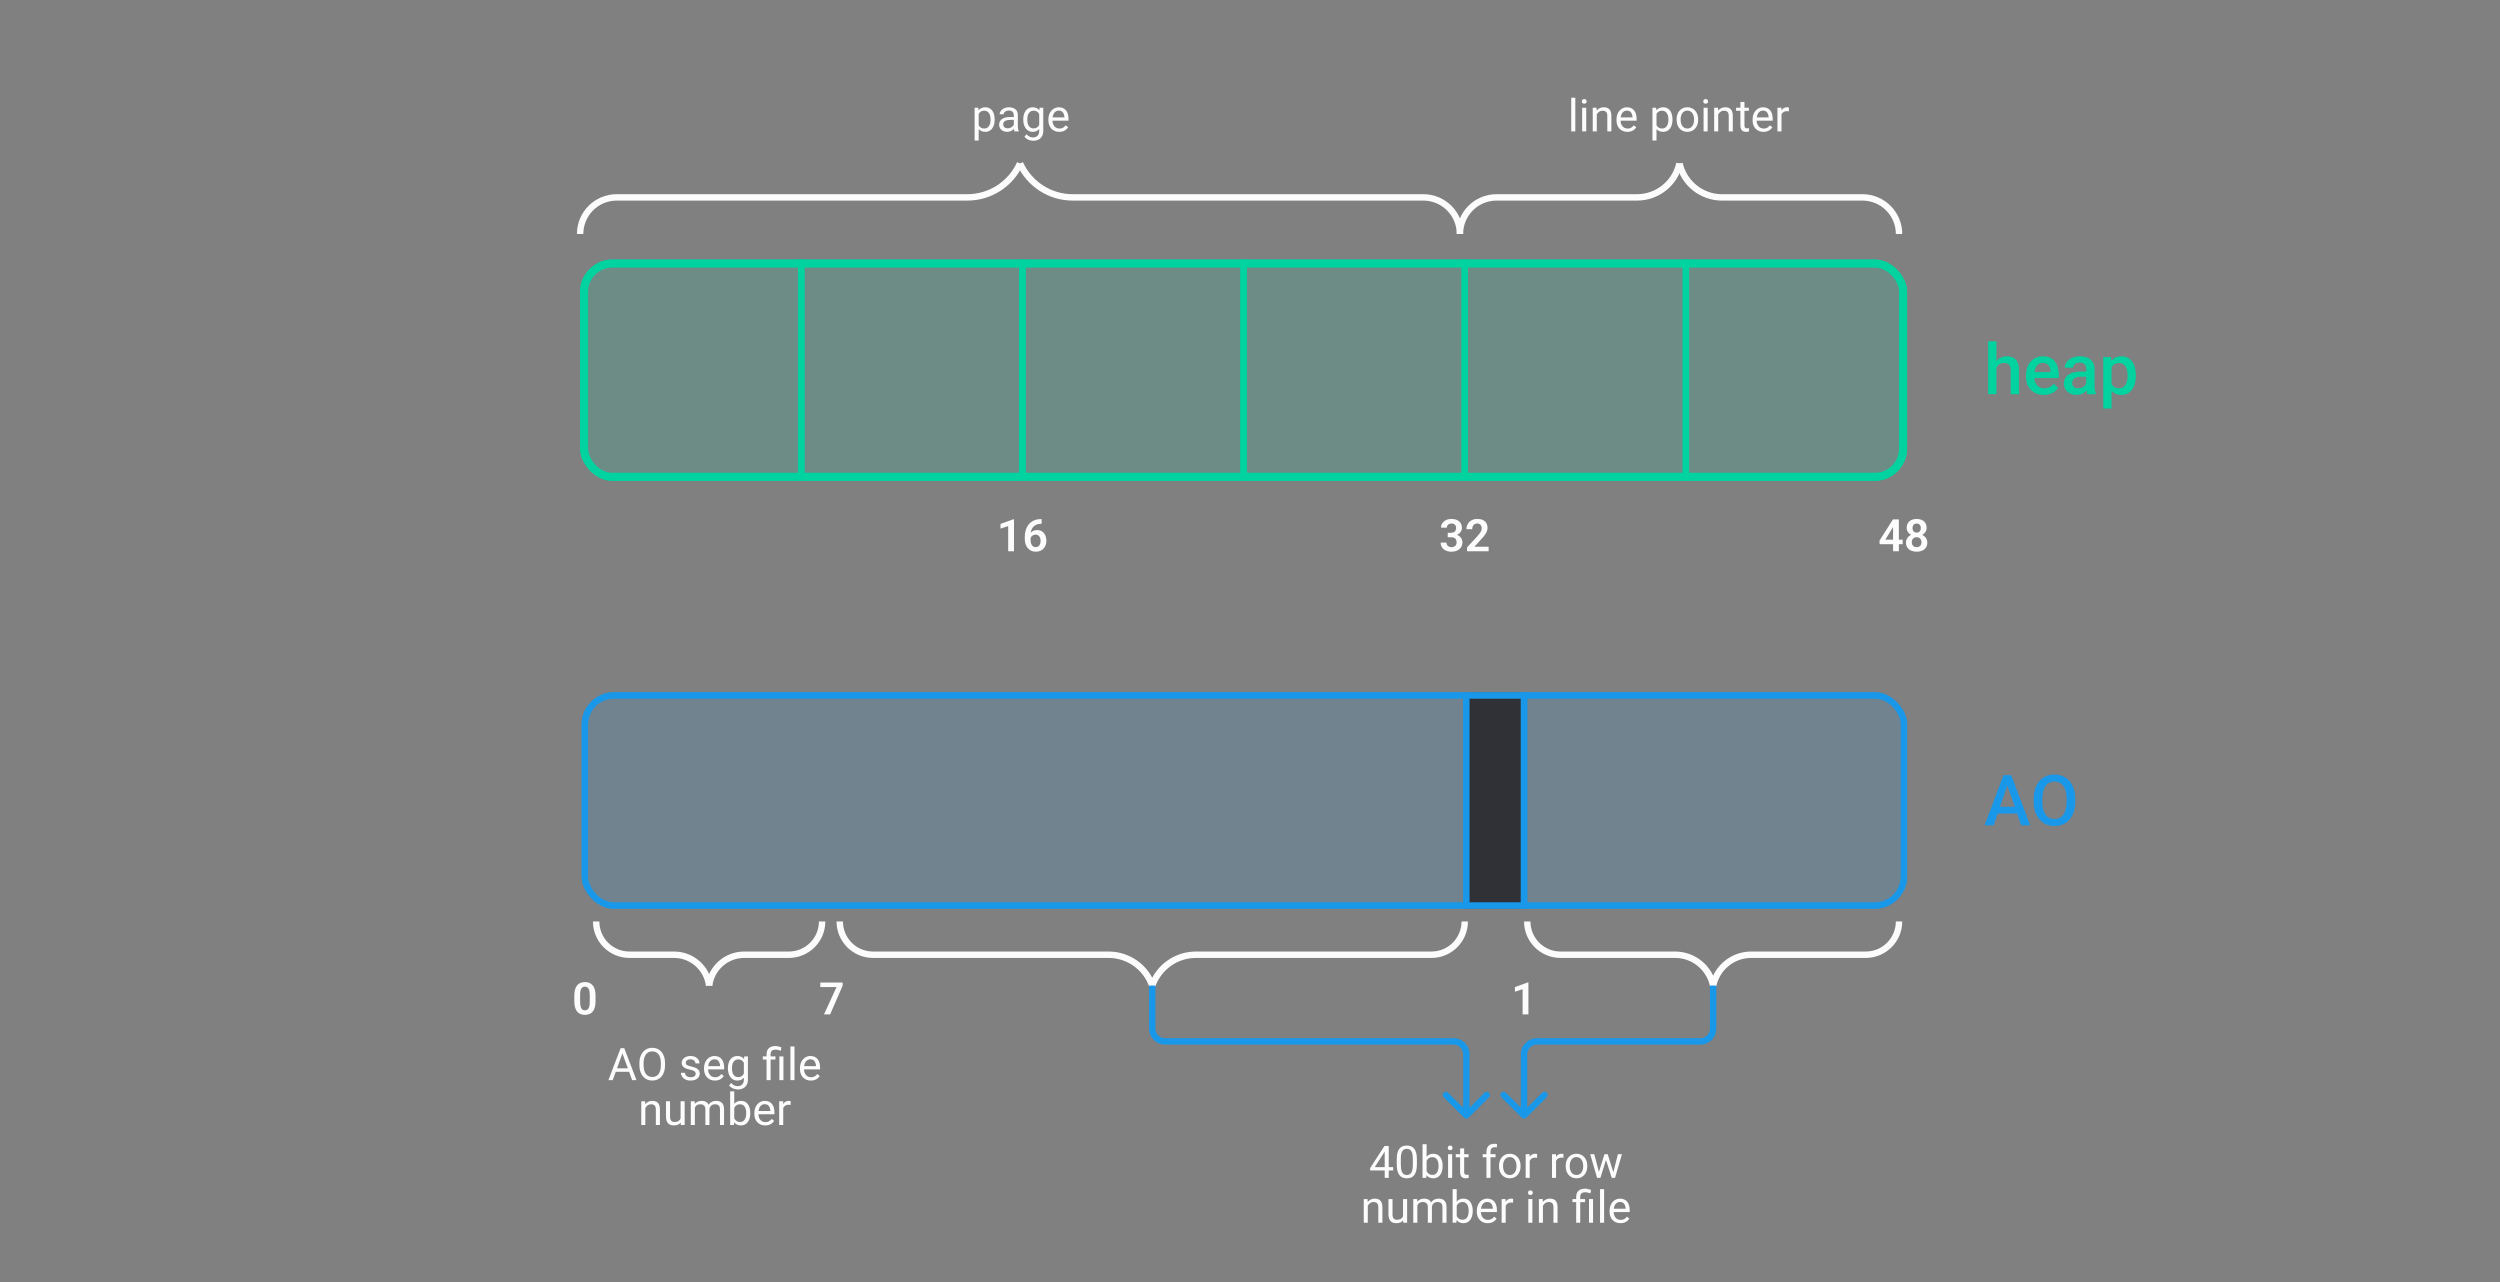 <svg width="1560" height="800" viewBox="0 0 1560 800" fill="none" xmlns="http://www.w3.org/2000/svg">
<rect x="0" y="0" width="1560" height="800" fill="#808080" stroke="none"/>
<g clip-path="url(#clip0_1613_83156)">
<rect x="362" y="162" width="138" height="138" fill="#00D2A0" fill-opacity="0.15" stroke="#00D2A0" stroke-width="4"/>
<rect x="500" y="162" width="138" height="138" fill="#00D2A0" fill-opacity="0.15" stroke="#00D2A0" stroke-width="4"/>
<rect x="638" y="162" width="138" height="138" fill="#00D2A0" fill-opacity="0.15" stroke="#00D2A0" stroke-width="4"/>
<rect x="776" y="162" width="138" height="138" fill="#00D2A0" fill-opacity="0.15" stroke="#00D2A0" stroke-width="4"/>
<rect x="914" y="162" width="138" height="138" fill="#00D2A0" fill-opacity="0.15" stroke="#00D2A0" stroke-width="4"/>
<rect x="1052" y="162" width="138" height="138" fill="#00D2A0" fill-opacity="0.15" stroke="#00D2A0" stroke-width="4"/>
</g>
<rect x="364.5" y="164.5" width="823" height="133" rx="17.5" stroke="#00D2A0" stroke-width="5"/>
<path d="M632.732 324.039V344H629.109V328.264L624.311 329.85V326.924L632.322 324.039H632.732ZM649.48 323.93H649.973V326.842H649.74C648.637 326.842 647.667 327.01 646.828 327.348C645.999 327.685 645.306 328.159 644.75 328.77C644.203 329.371 643.788 330.087 643.506 330.916C643.223 331.736 643.082 332.634 643.082 333.609V336.836C643.082 337.592 643.16 338.258 643.314 338.832C643.479 339.397 643.702 339.876 643.984 340.268C644.276 340.65 644.613 340.938 644.996 341.129C645.388 341.32 645.816 341.416 646.281 341.416C646.746 341.416 647.165 341.32 647.539 341.129C647.913 340.938 648.232 340.669 648.496 340.322C648.77 339.967 648.975 339.552 649.111 339.078C649.257 338.604 649.33 338.085 649.33 337.52C649.33 336.964 649.262 336.449 649.125 335.975C648.988 335.501 648.788 335.086 648.523 334.73C648.259 334.366 647.931 334.088 647.539 333.896C647.156 333.696 646.719 333.596 646.227 333.596C645.589 333.596 645.019 333.746 644.518 334.047C644.016 334.339 643.62 334.721 643.328 335.195C643.036 335.669 642.877 336.171 642.85 336.699L641.633 336.098C641.678 335.323 641.842 334.612 642.125 333.965C642.417 333.318 642.804 332.753 643.287 332.27C643.779 331.786 644.358 331.413 645.023 331.148C645.698 330.884 646.445 330.752 647.266 330.752C648.214 330.752 649.043 330.934 649.754 331.299C650.465 331.654 651.053 332.142 651.518 332.762C651.992 333.382 652.347 334.097 652.584 334.908C652.821 335.71 652.939 336.558 652.939 337.451C652.939 338.408 652.785 339.301 652.475 340.131C652.174 340.96 651.736 341.685 651.162 342.305C650.588 342.924 649.895 343.408 649.084 343.754C648.273 344.1 647.361 344.273 646.35 344.273C645.283 344.273 644.326 344.073 643.479 343.672C642.64 343.271 641.92 342.715 641.318 342.004C640.717 341.293 640.257 340.464 639.938 339.516C639.618 338.568 639.459 337.542 639.459 336.439V334.99C639.459 333.432 639.673 331.982 640.102 330.643C640.53 329.303 641.163 328.132 642.002 327.129C642.85 326.117 643.898 325.333 645.146 324.777C646.395 324.212 647.84 323.93 649.48 323.93Z" fill="#FCFCFD"/>
<path d="M371.615 621.338V624.688C371.615 626.219 371.46 627.527 371.15 628.611C370.84 629.696 370.394 630.585 369.811 631.277C369.227 631.961 368.53 632.467 367.719 632.795C366.908 633.114 366.005 633.273 365.012 633.273C364.219 633.273 363.48 633.173 362.797 632.973C362.113 632.763 361.498 632.444 360.951 632.016C360.413 631.578 359.949 631.022 359.557 630.348C359.174 629.673 358.878 628.867 358.668 627.928C358.467 626.989 358.367 625.909 358.367 624.688V621.338C358.367 619.807 358.522 618.503 358.832 617.428C359.151 616.352 359.602 615.473 360.186 614.789C360.769 614.105 361.466 613.609 362.277 613.299C363.089 612.98 363.991 612.82 364.984 612.82C365.786 612.82 366.525 612.921 367.199 613.121C367.883 613.322 368.493 613.636 369.031 614.064C369.578 614.484 370.043 615.031 370.426 615.705C370.809 616.37 371.1 617.173 371.301 618.111C371.51 619.041 371.615 620.117 371.615 621.338ZM368.006 625.18V620.832C368.006 620.066 367.96 619.401 367.869 618.836C367.787 618.262 367.664 617.774 367.5 617.373C367.336 616.972 367.131 616.648 366.885 616.402C366.639 616.147 366.356 615.96 366.037 615.842C365.718 615.723 365.367 615.664 364.984 615.664C364.51 615.664 364.087 615.76 363.713 615.951C363.339 616.133 363.025 616.425 362.77 616.826C362.514 617.227 362.318 617.76 362.182 618.426C362.054 619.082 361.99 619.884 361.99 620.832V625.18C361.99 625.945 362.031 626.615 362.113 627.189C362.204 627.764 362.332 628.256 362.496 628.666C362.669 629.076 362.874 629.413 363.111 629.678C363.357 629.933 363.64 630.124 363.959 630.252C364.278 630.37 364.629 630.43 365.012 630.43C365.495 630.43 365.919 630.334 366.283 630.143C366.657 629.951 366.971 629.65 367.227 629.24C367.482 628.821 367.673 628.279 367.801 627.613C367.938 626.939 368.006 626.128 368.006 625.18Z" fill="#FCFCFD"/>
<path d="M525.807 613.094V615.062L517.986 633H514.172L521.992 615.938H511.875V613.094H525.807Z" fill="#FCFCFD"/>
<path d="M953.732 613.039V633H950.109V617.264L945.311 618.85V615.924L953.322 613.039H953.732Z" fill="#FCFCFD"/>
<path d="M903.387 332.447H905.424C906.144 332.447 906.736 332.324 907.201 332.078C907.675 331.823 908.026 331.477 908.254 331.039C908.491 330.592 908.609 330.077 908.609 329.494C908.609 328.92 908.505 328.423 908.295 328.004C908.085 327.576 907.766 327.247 907.338 327.02C906.919 326.783 906.381 326.664 905.725 326.664C905.196 326.664 904.708 326.769 904.262 326.979C903.824 327.188 903.473 327.489 903.209 327.881C902.954 328.264 902.826 328.724 902.826 329.262H899.203C899.203 328.186 899.486 327.243 900.051 326.432C900.625 325.611 901.4 324.969 902.375 324.504C903.35 324.039 904.439 323.807 905.643 323.807C906.955 323.807 908.104 324.025 909.088 324.463C910.081 324.891 910.852 325.525 911.398 326.363C911.954 327.202 912.232 328.241 912.232 329.48C912.232 330.073 912.091 330.665 911.809 331.258C911.535 331.841 911.13 332.37 910.592 332.844C910.063 333.309 909.411 333.687 908.637 333.979C907.871 334.261 906.992 334.402 905.998 334.402H903.387V332.447ZM903.387 335.236V333.309H905.998C907.119 333.309 908.09 333.441 908.91 333.705C909.74 333.96 910.423 334.325 910.961 334.799C911.499 335.264 911.895 335.806 912.15 336.426C912.415 337.046 912.547 337.711 912.547 338.422C912.547 339.352 912.374 340.181 912.027 340.91C911.681 341.63 911.193 342.241 910.564 342.742C909.945 343.243 909.215 343.626 908.377 343.891C907.538 344.146 906.632 344.273 905.656 344.273C904.809 344.273 903.984 344.16 903.182 343.932C902.389 343.695 901.673 343.344 901.035 342.879C900.397 342.405 899.891 341.812 899.518 341.102C899.144 340.382 898.957 339.548 898.957 338.6H902.58C902.58 339.146 902.712 339.634 902.977 340.062C903.25 340.491 903.624 340.828 904.098 341.074C904.581 341.311 905.123 341.43 905.725 341.43C906.39 341.43 906.96 341.311 907.434 341.074C907.917 340.828 908.286 340.482 908.541 340.035C908.796 339.579 908.924 339.037 908.924 338.408C908.924 337.661 908.783 337.055 908.5 336.59C908.217 336.125 907.812 335.783 907.283 335.564C906.764 335.346 906.144 335.236 905.424 335.236H903.387ZM928.912 341.156V344H915.432V341.566L921.898 334.58C922.573 333.814 923.106 333.149 923.498 332.584C923.89 332.019 924.168 331.508 924.332 331.053C924.505 330.588 924.592 330.146 924.592 329.727C924.592 329.116 924.482 328.583 924.264 328.127C924.045 327.662 923.726 327.302 923.307 327.047C922.896 326.792 922.391 326.664 921.789 326.664C921.124 326.664 920.554 326.819 920.08 327.129C919.615 327.43 919.26 327.849 919.014 328.387C918.777 328.924 918.658 329.54 918.658 330.232H915.035C915.035 329.057 915.309 327.986 915.855 327.02C916.402 326.044 917.186 325.265 918.207 324.682C919.228 324.098 920.44 323.807 921.844 323.807C923.211 323.807 924.368 324.035 925.316 324.49C926.264 324.937 926.984 325.575 927.477 326.404C927.969 327.234 928.215 328.223 928.215 329.371C928.215 330.009 928.11 330.638 927.9 331.258C927.691 331.878 927.395 332.493 927.012 333.104C926.638 333.705 926.191 334.316 925.672 334.936C925.152 335.555 924.574 336.189 923.936 336.836L920.053 341.156H928.912Z" fill="#FCFCFD"/>
<path d="M1187.26 336.74V339.584H1172.92L1172.77 337.396L1181.2 324.094H1184.09L1180.97 329.385L1176.44 336.74H1187.26ZM1184.89 324.094V344H1181.27V324.094H1184.89ZM1202.64 338.559C1202.64 339.798 1202.35 340.846 1201.76 341.703C1201.19 342.551 1200.4 343.193 1199.4 343.631C1198.4 344.059 1197.27 344.273 1196.01 344.273C1194.75 344.273 1193.62 344.059 1192.6 343.631C1191.6 343.193 1190.8 342.551 1190.21 341.703C1189.63 340.846 1189.34 339.798 1189.34 338.559C1189.34 337.729 1189.5 336.977 1189.83 336.303C1190.17 335.628 1190.63 335.049 1191.22 334.566C1191.82 334.074 1192.52 333.701 1193.33 333.445C1194.14 333.181 1195.02 333.049 1195.98 333.049C1197.26 333.049 1198.4 333.281 1199.4 333.746C1200.41 334.202 1201.2 334.844 1201.78 335.674C1202.35 336.494 1202.64 337.456 1202.64 338.559ZM1199 338.34C1199 337.702 1198.87 337.15 1198.62 336.686C1198.37 336.212 1198.02 335.847 1197.57 335.592C1197.11 335.337 1196.58 335.209 1195.98 335.209C1195.37 335.209 1194.84 335.337 1194.38 335.592C1193.93 335.847 1193.58 336.212 1193.33 336.686C1193.08 337.15 1192.96 337.702 1192.96 338.34C1192.96 338.987 1193.08 339.543 1193.33 340.008C1193.58 340.464 1193.94 340.814 1194.39 341.061C1194.85 341.307 1195.39 341.43 1196.01 341.43C1196.63 341.43 1197.16 341.307 1197.61 341.061C1198.05 340.814 1198.4 340.464 1198.63 340.008C1198.88 339.543 1199 338.987 1199 338.34ZM1202.2 329.344C1202.2 330.346 1201.94 331.24 1201.41 332.023C1200.88 332.798 1200.15 333.404 1199.21 333.842C1198.28 334.279 1197.21 334.498 1196.01 334.498C1194.8 334.498 1193.73 334.279 1192.78 333.842C1191.84 333.404 1191.1 332.798 1190.57 332.023C1190.04 331.24 1189.77 330.346 1189.77 329.344C1189.77 328.159 1190.04 327.156 1190.58 326.336C1191.12 325.507 1191.85 324.878 1192.78 324.449C1193.72 324.021 1194.79 323.807 1195.98 323.807C1197.19 323.807 1198.27 324.021 1199.21 324.449C1200.15 324.878 1200.88 325.507 1201.41 326.336C1201.94 327.156 1202.2 328.159 1202.2 329.344ZM1198.59 329.494C1198.59 328.929 1198.49 328.437 1198.28 328.018C1198.07 327.589 1197.77 327.257 1197.38 327.02C1196.99 326.783 1196.53 326.664 1195.98 326.664C1195.45 326.664 1195 326.778 1194.61 327.006C1194.23 327.234 1193.93 327.562 1193.72 327.99C1193.51 328.41 1193.41 328.911 1193.41 329.494C1193.41 330.068 1193.51 330.57 1193.72 330.998C1193.93 331.426 1194.23 331.764 1194.61 332.01C1195.01 332.247 1195.47 332.365 1196.01 332.365C1196.55 332.365 1197.01 332.247 1197.39 332.01C1197.77 331.764 1198.07 331.426 1198.28 330.998C1198.49 330.57 1198.59 330.068 1198.59 329.494Z" fill="#FCFCFD"/>
<path d="M610.695 70.051V87.688H608.152V67.207H610.477L610.695 70.051ZM620.662 74.481V74.768C620.662 75.843 620.535 76.841 620.279 77.762C620.024 78.673 619.65 79.466 619.158 80.141C618.675 80.815 618.078 81.339 617.367 81.713C616.656 82.087 615.84 82.273 614.92 82.273C613.981 82.273 613.152 82.118 612.432 81.809C611.712 81.499 611.101 81.047 610.6 80.455C610.098 79.863 609.697 79.152 609.396 78.322C609.105 77.493 608.904 76.559 608.795 75.519V73.988C608.904 72.894 609.109 71.915 609.41 71.049C609.711 70.183 610.107 69.445 610.6 68.834C611.101 68.214 611.707 67.745 612.418 67.426C613.129 67.098 613.949 66.934 614.879 66.934C615.809 66.934 616.633 67.116 617.354 67.481C618.074 67.836 618.68 68.346 619.172 69.012C619.664 69.677 620.033 70.475 620.279 71.404C620.535 72.325 620.662 73.35 620.662 74.481ZM618.119 74.768V74.481C618.119 73.742 618.042 73.049 617.887 72.402C617.732 71.746 617.49 71.172 617.162 70.68C616.843 70.178 616.433 69.787 615.932 69.504C615.43 69.212 614.833 69.066 614.141 69.066C613.503 69.066 612.947 69.176 612.473 69.394C612.008 69.613 611.611 69.909 611.283 70.283C610.955 70.648 610.686 71.067 610.477 71.541C610.276 72.006 610.126 72.489 610.025 72.99V76.531C610.208 77.169 610.463 77.771 610.791 78.336C611.119 78.892 611.557 79.343 612.104 79.689C612.65 80.027 613.339 80.195 614.168 80.195C614.852 80.195 615.439 80.054 615.932 79.772C616.433 79.48 616.843 79.083 617.162 78.582C617.49 78.081 617.732 77.507 617.887 76.859C618.042 76.203 618.119 75.506 618.119 74.768ZM632.611 79.471V71.856C632.611 71.272 632.493 70.766 632.256 70.338C632.028 69.9 631.682 69.563 631.217 69.326C630.752 69.089 630.178 68.971 629.494 68.971C628.856 68.971 628.296 69.08 627.812 69.299C627.339 69.518 626.965 69.805 626.691 70.16C626.427 70.516 626.295 70.898 626.295 71.309H623.766C623.766 70.78 623.902 70.256 624.176 69.736C624.449 69.217 624.841 68.747 625.352 68.328C625.871 67.9 626.491 67.562 627.211 67.316C627.94 67.061 628.751 66.934 629.645 66.934C630.72 66.934 631.668 67.116 632.488 67.481C633.318 67.845 633.965 68.397 634.43 69.135C634.904 69.864 635.141 70.78 635.141 71.883V78.773C635.141 79.266 635.182 79.79 635.264 80.346C635.355 80.902 635.487 81.38 635.66 81.781V82H633.021C632.894 81.708 632.794 81.321 632.721 80.838C632.648 80.346 632.611 79.89 632.611 79.471ZM633.049 73.031L633.076 74.809H630.52C629.799 74.809 629.157 74.868 628.592 74.986C628.027 75.096 627.553 75.264 627.17 75.492C626.787 75.72 626.495 76.007 626.295 76.353C626.094 76.691 625.994 77.087 625.994 77.543C625.994 78.008 626.099 78.432 626.309 78.814C626.518 79.197 626.833 79.503 627.252 79.731C627.68 79.949 628.204 80.059 628.824 80.059C629.599 80.059 630.283 79.894 630.875 79.566C631.467 79.238 631.937 78.837 632.283 78.363C632.639 77.889 632.83 77.429 632.857 76.982L633.938 78.199C633.874 78.582 633.701 79.006 633.418 79.471C633.135 79.936 632.757 80.382 632.283 80.811C631.818 81.23 631.262 81.581 630.615 81.863C629.977 82.137 629.257 82.273 628.455 82.273C627.452 82.273 626.573 82.078 625.816 81.686C625.069 81.294 624.486 80.769 624.066 80.113C623.656 79.448 623.451 78.705 623.451 77.885C623.451 77.092 623.606 76.394 623.916 75.793C624.226 75.182 624.673 74.676 625.256 74.275C625.839 73.865 626.541 73.555 627.361 73.346C628.182 73.136 629.098 73.031 630.109 73.031H633.049ZM648.703 67.207H651V81.686C651 82.989 650.736 84.101 650.207 85.022C649.678 85.942 648.94 86.639 647.992 87.113C647.053 87.596 645.969 87.838 644.738 87.838C644.228 87.838 643.626 87.756 642.934 87.592C642.25 87.437 641.576 87.168 640.91 86.785C640.254 86.412 639.702 85.906 639.256 85.268L640.582 83.764C641.202 84.511 641.849 85.031 642.523 85.322C643.207 85.614 643.882 85.76 644.547 85.76C645.349 85.76 646.042 85.609 646.625 85.309C647.208 85.008 647.66 84.561 647.979 83.969C648.307 83.385 648.471 82.665 648.471 81.809V70.461L648.703 67.207ZM638.518 74.768V74.481C638.518 73.35 638.65 72.325 638.914 71.404C639.188 70.475 639.575 69.677 640.076 69.012C640.587 68.346 641.202 67.836 641.922 67.481C642.642 67.116 643.453 66.934 644.355 66.934C645.285 66.934 646.096 67.098 646.789 67.426C647.491 67.745 648.083 68.214 648.566 68.834C649.059 69.445 649.446 70.183 649.729 71.049C650.011 71.915 650.207 72.894 650.316 73.988V75.246C650.216 76.331 650.02 77.306 649.729 78.172C649.446 79.038 649.059 79.776 648.566 80.387C648.083 80.997 647.491 81.467 646.789 81.795C646.087 82.114 645.267 82.273 644.328 82.273C643.444 82.273 642.642 82.087 641.922 81.713C641.211 81.339 640.6 80.815 640.09 80.141C639.579 79.466 639.188 78.673 638.914 77.762C638.65 76.841 638.518 75.843 638.518 74.768ZM641.047 74.481V74.768C641.047 75.506 641.12 76.199 641.266 76.846C641.421 77.493 641.653 78.062 641.963 78.555C642.282 79.047 642.688 79.434 643.18 79.717C643.672 79.99 644.26 80.127 644.943 80.127C645.782 80.127 646.475 79.949 647.021 79.594C647.568 79.238 648.001 78.769 648.32 78.186C648.648 77.602 648.904 76.969 649.086 76.285V72.99C648.986 72.489 648.831 72.006 648.621 71.541C648.421 71.067 648.156 70.648 647.828 70.283C647.509 69.909 647.113 69.613 646.639 69.394C646.165 69.176 645.609 69.066 644.971 69.066C644.278 69.066 643.681 69.212 643.18 69.504C642.688 69.787 642.282 70.178 641.963 70.68C641.653 71.172 641.421 71.746 641.266 72.402C641.12 73.049 641.047 73.742 641.047 74.481ZM660.98 82.273C659.951 82.273 659.016 82.1 658.178 81.754C657.348 81.398 656.633 80.902 656.031 80.264C655.439 79.626 654.983 78.869 654.664 77.994C654.345 77.119 654.186 76.162 654.186 75.123V74.549C654.186 73.346 654.363 72.275 654.719 71.336C655.074 70.388 655.557 69.586 656.168 68.93C656.779 68.273 657.471 67.777 658.246 67.439C659.021 67.102 659.823 66.934 660.652 66.934C661.71 66.934 662.621 67.116 663.387 67.481C664.161 67.845 664.795 68.356 665.287 69.012C665.779 69.659 666.144 70.424 666.381 71.309C666.618 72.184 666.736 73.141 666.736 74.18V75.314H655.689V73.25H664.207V73.059C664.171 72.402 664.034 71.764 663.797 71.144C663.569 70.525 663.204 70.014 662.703 69.613C662.202 69.212 661.518 69.012 660.652 69.012C660.078 69.012 659.549 69.135 659.066 69.381C658.583 69.618 658.169 69.973 657.822 70.447C657.476 70.921 657.207 71.5 657.016 72.184C656.824 72.867 656.729 73.656 656.729 74.549V75.123C656.729 75.825 656.824 76.486 657.016 77.106C657.216 77.716 657.503 78.254 657.877 78.719C658.26 79.184 658.72 79.548 659.258 79.812C659.805 80.077 660.424 80.209 661.117 80.209C662.01 80.209 662.767 80.027 663.387 79.662C664.007 79.297 664.549 78.81 665.014 78.199L666.545 79.416C666.226 79.899 665.82 80.359 665.328 80.797C664.836 81.234 664.23 81.59 663.51 81.863C662.799 82.137 661.956 82.273 660.98 82.273Z" fill="#FCFCFD"/>
<path d="M982.996 61V82H980.453V61H982.996ZM989.805 67.207V82H987.262V67.207H989.805ZM987.07 63.283C987.07 62.873 987.193 62.527 987.439 62.244C987.695 61.962 988.068 61.82 988.561 61.82C989.044 61.82 989.413 61.962 989.668 62.244C989.932 62.527 990.064 62.873 990.064 63.283C990.064 63.675 989.932 64.012 989.668 64.295C989.413 64.568 989.044 64.705 988.561 64.705C988.068 64.705 987.695 64.568 987.439 64.295C987.193 64.012 987.07 63.675 987.07 63.283ZM996.395 70.365V82H993.865V67.207H996.258L996.395 70.365ZM995.793 74.043L994.74 74.002C994.749 72.99 994.9 72.056 995.191 71.199C995.483 70.333 995.893 69.581 996.422 68.943C996.951 68.305 997.579 67.813 998.309 67.467C999.047 67.111 999.863 66.934 1000.76 66.934C1001.49 66.934 1002.14 67.034 1002.72 67.234C1003.31 67.426 1003.8 67.736 1004.21 68.164C1004.63 68.592 1004.95 69.148 1005.17 69.832C1005.39 70.507 1005.5 71.331 1005.5 72.307V82H1002.96V72.279C1002.96 71.505 1002.84 70.885 1002.62 70.42C1002.39 69.946 1002.05 69.604 1001.62 69.394C1001.18 69.176 1000.64 69.066 1000 69.066C999.375 69.066 998.801 69.199 998.281 69.463C997.771 69.727 997.329 70.092 996.955 70.557C996.59 71.022 996.303 71.555 996.094 72.156C995.893 72.749 995.793 73.378 995.793 74.043ZM1015.48 82.273C1014.45 82.273 1013.52 82.1 1012.68 81.754C1011.85 81.398 1011.13 80.902 1010.53 80.264C1009.94 79.626 1009.48 78.869 1009.16 77.994C1008.85 77.119 1008.69 76.162 1008.69 75.123V74.549C1008.69 73.346 1008.86 72.275 1009.22 71.336C1009.57 70.388 1010.06 69.586 1010.67 68.93C1011.28 68.273 1011.97 67.777 1012.75 67.439C1013.52 67.102 1014.32 66.934 1015.15 66.934C1016.21 66.934 1017.12 67.116 1017.89 67.481C1018.66 67.845 1019.29 68.356 1019.79 69.012C1020.28 69.659 1020.64 70.424 1020.88 71.309C1021.12 72.184 1021.24 73.141 1021.24 74.18V75.314H1010.19V73.25H1018.71V73.059C1018.67 72.402 1018.53 71.764 1018.3 71.144C1018.07 70.525 1017.7 70.014 1017.2 69.613C1016.7 69.212 1016.02 69.012 1015.15 69.012C1014.58 69.012 1014.05 69.135 1013.57 69.381C1013.08 69.618 1012.67 69.973 1012.32 70.447C1011.98 70.921 1011.71 71.5 1011.52 72.184C1011.32 72.867 1011.23 73.656 1011.23 74.549V75.123C1011.23 75.825 1011.32 76.486 1011.52 77.106C1011.72 77.716 1012 78.254 1012.38 78.719C1012.76 79.184 1013.22 79.548 1013.76 79.812C1014.3 80.077 1014.92 80.209 1015.62 80.209C1016.51 80.209 1017.27 80.027 1017.89 79.662C1018.51 79.297 1019.05 78.81 1019.51 78.199L1021.04 79.416C1020.73 79.899 1020.32 80.359 1019.83 80.797C1019.34 81.234 1018.73 81.59 1018.01 81.863C1017.3 82.137 1016.46 82.273 1015.48 82.273ZM1033.66 70.051V87.688H1031.12V67.207H1033.45L1033.66 70.051ZM1043.63 74.481V74.768C1043.63 75.843 1043.5 76.841 1043.25 77.762C1042.99 78.673 1042.62 79.466 1042.13 80.141C1041.64 80.815 1041.05 81.339 1040.34 81.713C1039.62 82.087 1038.81 82.273 1037.89 82.273C1036.95 82.273 1036.12 82.118 1035.4 81.809C1034.68 81.499 1034.07 81.047 1033.57 80.455C1033.07 79.863 1032.67 79.152 1032.37 78.322C1032.07 77.493 1031.87 76.559 1031.76 75.519V73.988C1031.87 72.894 1032.08 71.915 1032.38 71.049C1032.68 70.183 1033.08 69.445 1033.57 68.834C1034.07 68.214 1034.68 67.745 1035.39 67.426C1036.1 67.098 1036.92 66.934 1037.85 66.934C1038.78 66.934 1039.6 67.116 1040.32 67.481C1041.04 67.836 1041.65 68.346 1042.14 69.012C1042.63 69.677 1043 70.475 1043.25 71.404C1043.5 72.325 1043.63 73.35 1043.63 74.481ZM1041.09 74.768V74.481C1041.09 73.742 1041.01 73.049 1040.86 72.402C1040.7 71.746 1040.46 71.172 1040.13 70.68C1039.81 70.178 1039.4 69.787 1038.9 69.504C1038.4 69.212 1037.8 69.066 1037.11 69.066C1036.47 69.066 1035.92 69.176 1035.44 69.394C1034.98 69.613 1034.58 69.909 1034.25 70.283C1033.92 70.648 1033.65 71.067 1033.45 71.541C1033.24 72.006 1033.09 72.489 1032.99 72.99V76.531C1033.18 77.169 1033.43 77.771 1033.76 78.336C1034.09 78.892 1034.53 79.343 1035.07 79.689C1035.62 80.027 1036.31 80.195 1037.14 80.195C1037.82 80.195 1038.41 80.054 1038.9 79.772C1039.4 79.48 1039.81 79.083 1040.13 78.582C1040.46 78.081 1040.7 77.507 1040.86 76.859C1041.01 76.203 1041.09 75.506 1041.09 74.768ZM1046.19 74.768V74.453C1046.19 73.387 1046.34 72.398 1046.65 71.486C1046.96 70.566 1047.41 69.768 1047.99 69.094C1048.58 68.41 1049.28 67.882 1050.11 67.508C1050.94 67.125 1051.87 66.934 1052.9 66.934C1053.94 66.934 1054.87 67.125 1055.7 67.508C1056.54 67.882 1057.25 68.41 1057.84 69.094C1058.43 69.768 1058.88 70.566 1059.19 71.486C1059.5 72.398 1059.65 73.387 1059.65 74.453V74.768C1059.65 75.834 1059.5 76.823 1059.19 77.734C1058.88 78.646 1058.43 79.443 1057.84 80.127C1057.25 80.801 1056.55 81.33 1055.72 81.713C1054.9 82.087 1053.97 82.273 1052.93 82.273C1051.89 82.273 1050.95 82.087 1050.12 81.713C1049.3 81.33 1048.58 80.801 1047.99 80.127C1047.41 79.443 1046.96 78.646 1046.65 77.734C1046.34 76.823 1046.19 75.834 1046.19 74.768ZM1048.72 74.453V74.768C1048.72 75.506 1048.8 76.203 1048.98 76.859C1049.15 77.507 1049.41 78.081 1049.76 78.582C1050.11 79.083 1050.55 79.48 1051.08 79.772C1051.61 80.054 1052.23 80.195 1052.93 80.195C1053.62 80.195 1054.23 80.054 1054.75 79.772C1055.27 79.48 1055.71 79.083 1056.06 78.582C1056.4 78.081 1056.66 77.507 1056.84 76.859C1057.02 76.203 1057.11 75.506 1057.11 74.768V74.453C1057.11 73.724 1057.02 73.036 1056.84 72.389C1056.66 71.732 1056.4 71.154 1056.04 70.652C1055.7 70.142 1055.26 69.741 1054.73 69.449C1054.21 69.158 1053.6 69.012 1052.9 69.012C1052.21 69.012 1051.6 69.158 1051.07 69.449C1050.55 69.741 1050.11 70.142 1049.76 70.652C1049.41 71.154 1049.15 71.732 1048.98 72.389C1048.8 73.036 1048.72 73.724 1048.72 74.453ZM1065.57 67.207V82H1063.03V67.207H1065.57ZM1062.84 63.283C1062.84 62.873 1062.96 62.527 1063.21 62.244C1063.46 61.962 1063.84 61.82 1064.33 61.82C1064.81 61.82 1065.18 61.962 1065.44 62.244C1065.7 62.527 1065.83 62.873 1065.83 63.283C1065.83 63.675 1065.7 64.012 1065.44 64.295C1065.18 64.568 1064.81 64.705 1064.33 64.705C1063.84 64.705 1063.46 64.568 1063.21 64.295C1062.96 64.012 1062.84 63.675 1062.84 63.283ZM1072.16 70.365V82H1069.63V67.207H1072.03L1072.16 70.365ZM1071.56 74.043L1070.51 74.002C1070.52 72.99 1070.67 72.056 1070.96 71.199C1071.25 70.333 1071.66 69.581 1072.19 68.943C1072.72 68.305 1073.35 67.813 1074.08 67.467C1074.82 67.111 1075.63 66.934 1076.53 66.934C1077.25 66.934 1077.91 67.034 1078.49 67.234C1079.08 67.426 1079.57 67.736 1079.98 68.164C1080.4 68.592 1080.72 69.148 1080.94 69.832C1081.16 70.507 1081.27 71.331 1081.27 72.307V82H1078.73V72.279C1078.73 71.505 1078.61 70.885 1078.38 70.42C1078.16 69.946 1077.82 69.604 1077.39 69.394C1076.95 69.176 1076.41 69.066 1075.77 69.066C1075.14 69.066 1074.57 69.199 1074.05 69.463C1073.54 69.727 1073.1 70.092 1072.72 70.557C1072.36 71.022 1072.07 71.555 1071.86 72.156C1071.66 72.749 1071.56 73.378 1071.56 74.043ZM1091.3 67.207V69.148H1083.31V67.207H1091.3ZM1086.01 63.611H1088.54V78.336C1088.54 78.837 1088.62 79.216 1088.78 79.471C1088.93 79.726 1089.13 79.894 1089.38 79.977C1089.62 80.059 1089.89 80.1 1090.17 80.1C1090.38 80.1 1090.6 80.081 1090.83 80.045C1091.06 79.999 1091.24 79.963 1091.36 79.936L1091.37 82C1091.17 82.064 1090.91 82.123 1090.58 82.178C1090.26 82.242 1089.87 82.273 1089.42 82.273C1088.8 82.273 1088.23 82.15 1087.71 81.904C1087.19 81.658 1086.77 81.248 1086.46 80.674C1086.16 80.091 1086.01 79.307 1086.01 78.322V63.611ZM1100.41 82.273C1099.38 82.273 1098.45 82.1 1097.61 81.754C1096.78 81.398 1096.06 80.902 1095.46 80.264C1094.87 79.626 1094.41 78.869 1094.09 77.994C1093.77 77.119 1093.62 76.162 1093.62 75.123V74.549C1093.62 73.346 1093.79 72.275 1094.15 71.336C1094.5 70.388 1094.99 69.586 1095.6 68.93C1096.21 68.273 1096.9 67.777 1097.68 67.439C1098.45 67.102 1099.25 66.934 1100.08 66.934C1101.14 66.934 1102.05 67.116 1102.82 67.481C1103.59 67.845 1104.22 68.356 1104.72 69.012C1105.21 69.659 1105.57 70.424 1105.81 71.309C1106.05 72.184 1106.17 73.141 1106.17 74.18V75.314H1095.12V73.25H1103.64V73.059C1103.6 72.402 1103.46 71.764 1103.23 71.144C1103 70.525 1102.63 70.014 1102.13 69.613C1101.63 69.212 1100.95 69.012 1100.08 69.012C1099.51 69.012 1098.98 69.135 1098.5 69.381C1098.01 69.618 1097.6 69.973 1097.25 70.447C1096.91 70.921 1096.64 71.5 1096.45 72.184C1096.25 72.867 1096.16 73.656 1096.16 74.549V75.123C1096.16 75.825 1096.25 76.486 1096.45 77.106C1096.65 77.716 1096.93 78.254 1097.31 78.719C1097.69 79.184 1098.15 79.548 1098.69 79.812C1099.23 80.077 1099.85 80.209 1100.55 80.209C1101.44 80.209 1102.2 80.027 1102.82 79.662C1103.44 79.297 1103.98 78.81 1104.44 78.199L1105.97 79.416C1105.66 79.899 1105.25 80.359 1104.76 80.797C1104.27 81.234 1103.66 81.59 1102.94 81.863C1102.23 82.137 1101.39 82.273 1100.41 82.273ZM1111.65 69.531V82H1109.12V67.207H1111.58L1111.65 69.531ZM1116.27 67.125L1116.26 69.477C1116.05 69.431 1115.85 69.404 1115.65 69.394C1115.47 69.376 1115.26 69.367 1115.03 69.367C1114.44 69.367 1113.93 69.458 1113.48 69.641C1113.03 69.823 1112.66 70.078 1112.35 70.406C1112.04 70.734 1111.79 71.126 1111.61 71.582C1111.43 72.029 1111.32 72.521 1111.27 73.059L1110.55 73.469C1110.55 72.576 1110.64 71.737 1110.81 70.953C1111 70.169 1111.27 69.477 1111.65 68.875C1112.02 68.264 1112.5 67.79 1113.07 67.453C1113.65 67.107 1114.35 66.934 1115.15 66.934C1115.33 66.934 1115.54 66.956 1115.78 67.002C1116.01 67.038 1116.18 67.079 1116.27 67.125Z" fill="#FCFCFD"/>
<path d="M362 146V146C362 133.393 372.22 123.173 384.827 123.173H603.633C617.793 123.173 630.645 114.893 636.5 102V102" stroke="#FCFCFD" stroke-width="4"/>
<path d="M911 146V146C911 133.393 900.78 123.173 888.173 123.173H669.367C655.207 123.173 642.355 114.893 636.5 102V102" stroke="#FCFCFD" stroke-width="4"/>
<path d="M372 575V575C372 586.461 381.291 595.752 392.752 595.752H420.625C431.72 595.752 441.088 603.995 442.5 615V615" stroke="#FCFCFD" stroke-width="4"/>
<path d="M513 575V575C513 586.461 503.709 595.752 492.248 595.752H464.375C453.28 595.752 443.912 603.995 442.5 615V615" stroke="#FCFCFD" stroke-width="4"/>
<path d="M524 575V575C524 586.461 533.291 595.752 544.752 595.752H691.747C703.99 595.752 714.906 603.462 719 615V615" stroke="#FCFCFD" stroke-width="4"/>
<path d="M914 575V575C914 586.461 904.709 595.752 893.248 595.752H746.253C734.01 595.752 723.094 603.462 719 615V615" stroke="#FCFCFD" stroke-width="4"/>
<path d="M953 575V575C953 586.461 962.291 595.752 973.752 595.752H1045.27C1056.73 595.752 1066.63 603.781 1069 615V615" stroke="#FCFCFD" stroke-width="4"/>
<path d="M1185 575V575C1185 586.461 1175.71 595.752 1164.25 595.752H1092.73C1081.27 595.752 1071.37 603.781 1069 615V615" stroke="#FCFCFD" stroke-width="4"/>
<path d="M911 146V146C911 133.393 921.22 123.173 933.827 123.173H1021.49C1034.19 123.173 1045.19 114.383 1048 102V102" stroke="#FCFCFD" stroke-width="4"/>
<path d="M1185 146V146C1185 133.393 1174.78 123.173 1162.17 123.173H1074.51C1061.81 123.173 1050.81 114.383 1048 102V102" stroke="#FCFCFD" stroke-width="4"/>
<g clip-path="url(#clip1_1613_83156)">
<rect x="363" y="432" width="552" height="135" fill="#1997E8" fill-opacity="0.15" stroke="#1997E8" stroke-width="4"/>
<rect x="915" y="432" width="36" height="135" fill="#2F3136" stroke="#1997E8" stroke-width="4"/>
<rect x="951" y="432" width="239" height="135" fill="#1997E8" fill-opacity="0.15" stroke="#1997E8" stroke-width="4"/>
</g>
<rect x="365" y="434" width="823" height="131" rx="18" stroke="#1997E8" stroke-width="4"/>
<path d="M388.934 655.857L382.344 674H379.65L387.238 654.094H388.975L388.934 655.857ZM394.457 674L387.854 655.857L387.812 654.094H389.549L397.164 674H394.457ZM394.115 666.631V668.791H382.932V666.631H394.115ZM414.992 663.418V664.676C414.992 666.171 414.805 667.51 414.432 668.695C414.058 669.88 413.52 670.887 412.818 671.717C412.117 672.546 411.273 673.18 410.289 673.617C409.314 674.055 408.22 674.273 407.008 674.273C405.832 674.273 404.752 674.055 403.768 673.617C402.792 673.18 401.945 672.546 401.225 671.717C400.514 670.887 399.962 669.88 399.57 668.695C399.178 667.51 398.982 666.171 398.982 664.676V663.418C398.982 661.923 399.174 660.588 399.557 659.412C399.949 658.227 400.5 657.22 401.211 656.391C401.922 655.552 402.765 654.914 403.74 654.477C404.725 654.039 405.805 653.82 406.98 653.82C408.193 653.82 409.286 654.039 410.262 654.477C411.246 654.914 412.089 655.552 412.791 656.391C413.502 657.22 414.044 658.227 414.418 659.412C414.801 660.588 414.992 661.923 414.992 663.418ZM412.381 664.676V663.391C412.381 662.206 412.258 661.158 412.012 660.246C411.775 659.335 411.424 658.569 410.959 657.949C410.494 657.329 409.924 656.86 409.25 656.541C408.585 656.222 407.828 656.062 406.98 656.062C406.16 656.062 405.417 656.222 404.752 656.541C404.096 656.86 403.531 657.329 403.057 657.949C402.592 658.569 402.232 659.335 401.977 660.246C401.721 661.158 401.594 662.206 401.594 663.391V664.676C401.594 665.87 401.721 666.927 401.977 667.848C402.232 668.759 402.596 669.529 403.07 670.158C403.553 670.778 404.123 671.247 404.779 671.566C405.445 671.885 406.188 672.045 407.008 672.045C407.865 672.045 408.626 671.885 409.291 671.566C409.956 671.247 410.517 670.778 410.973 670.158C411.438 669.529 411.788 668.759 412.025 667.848C412.262 666.927 412.381 665.87 412.381 664.676ZM434.119 670.076C434.119 669.712 434.037 669.374 433.873 669.064C433.718 668.745 433.395 668.458 432.902 668.203C432.419 667.939 431.69 667.711 430.715 667.52C429.895 667.346 429.152 667.141 428.486 666.904C427.83 666.667 427.27 666.38 426.805 666.043C426.349 665.706 425.998 665.309 425.752 664.854C425.506 664.398 425.383 663.865 425.383 663.254C425.383 662.671 425.51 662.119 425.766 661.6C426.03 661.08 426.399 660.62 426.873 660.219C427.356 659.818 427.935 659.503 428.609 659.275C429.284 659.048 430.036 658.934 430.865 658.934C432.05 658.934 433.062 659.143 433.9 659.562C434.739 659.982 435.382 660.542 435.828 661.244C436.275 661.937 436.498 662.707 436.498 663.555H433.969C433.969 663.145 433.846 662.748 433.6 662.365C433.363 661.973 433.012 661.65 432.547 661.395C432.091 661.139 431.531 661.012 430.865 661.012C430.163 661.012 429.594 661.121 429.156 661.34C428.728 661.549 428.413 661.818 428.213 662.146C428.021 662.475 427.926 662.821 427.926 663.186C427.926 663.459 427.971 663.705 428.062 663.924C428.163 664.133 428.336 664.329 428.582 664.512C428.828 664.685 429.174 664.849 429.621 665.004C430.068 665.159 430.637 665.314 431.33 665.469C432.542 665.742 433.54 666.07 434.324 666.453C435.108 666.836 435.691 667.305 436.074 667.861C436.457 668.417 436.648 669.092 436.648 669.885C436.648 670.532 436.512 671.124 436.238 671.662C435.974 672.2 435.587 672.665 435.076 673.057C434.575 673.439 433.973 673.74 433.271 673.959C432.579 674.169 431.799 674.273 430.934 674.273C429.63 674.273 428.527 674.041 427.625 673.576C426.723 673.111 426.039 672.51 425.574 671.771C425.109 671.033 424.877 670.254 424.877 669.434H427.42C427.456 670.126 427.657 670.678 428.021 671.088C428.386 671.489 428.833 671.776 429.361 671.949C429.89 672.113 430.414 672.195 430.934 672.195C431.626 672.195 432.205 672.104 432.67 671.922C433.144 671.74 433.504 671.489 433.75 671.17C433.996 670.851 434.119 670.486 434.119 670.076ZM446.109 674.273C445.079 674.273 444.145 674.1 443.307 673.754C442.477 673.398 441.762 672.902 441.16 672.264C440.568 671.626 440.112 670.869 439.793 669.994C439.474 669.119 439.314 668.162 439.314 667.123V666.549C439.314 665.346 439.492 664.275 439.848 663.336C440.203 662.388 440.686 661.586 441.297 660.93C441.908 660.273 442.6 659.777 443.375 659.439C444.15 659.102 444.952 658.934 445.781 658.934C446.839 658.934 447.75 659.116 448.516 659.48C449.29 659.845 449.924 660.355 450.416 661.012C450.908 661.659 451.273 662.424 451.51 663.309C451.747 664.184 451.865 665.141 451.865 666.18V667.314H440.818V665.25H449.336V665.059C449.299 664.402 449.163 663.764 448.926 663.145C448.698 662.525 448.333 662.014 447.832 661.613C447.331 661.212 446.647 661.012 445.781 661.012C445.207 661.012 444.678 661.135 444.195 661.381C443.712 661.618 443.298 661.973 442.951 662.447C442.605 662.921 442.336 663.5 442.145 664.184C441.953 664.867 441.857 665.656 441.857 666.549V667.123C441.857 667.825 441.953 668.486 442.145 669.105C442.345 669.716 442.632 670.254 443.006 670.719C443.389 671.184 443.849 671.548 444.387 671.812C444.934 672.077 445.553 672.209 446.246 672.209C447.139 672.209 447.896 672.027 448.516 671.662C449.135 671.298 449.678 670.81 450.143 670.199L451.674 671.416C451.355 671.899 450.949 672.359 450.457 672.797C449.965 673.234 449.359 673.59 448.639 673.863C447.928 674.137 447.085 674.273 446.109 674.273ZM464.402 659.207H466.699V673.686C466.699 674.989 466.435 676.101 465.906 677.021C465.378 677.942 464.639 678.639 463.691 679.113C462.753 679.596 461.668 679.838 460.438 679.838C459.927 679.838 459.326 679.756 458.633 679.592C457.949 679.437 457.275 679.168 456.609 678.785C455.953 678.411 455.402 677.906 454.955 677.268L456.281 675.764C456.901 676.511 457.548 677.031 458.223 677.322C458.906 677.614 459.581 677.76 460.246 677.76C461.048 677.76 461.741 677.609 462.324 677.309C462.908 677.008 463.359 676.561 463.678 675.969C464.006 675.385 464.17 674.665 464.17 673.809V662.461L464.402 659.207ZM454.217 666.768V666.48C454.217 665.35 454.349 664.325 454.613 663.404C454.887 662.475 455.274 661.677 455.775 661.012C456.286 660.346 456.901 659.836 457.621 659.48C458.341 659.116 459.152 658.934 460.055 658.934C460.984 658.934 461.796 659.098 462.488 659.426C463.19 659.745 463.783 660.214 464.266 660.834C464.758 661.445 465.145 662.183 465.428 663.049C465.71 663.915 465.906 664.895 466.016 665.988V667.246C465.915 668.331 465.719 669.306 465.428 670.172C465.145 671.038 464.758 671.776 464.266 672.387C463.783 672.997 463.19 673.467 462.488 673.795C461.786 674.114 460.966 674.273 460.027 674.273C459.143 674.273 458.341 674.087 457.621 673.713C456.91 673.339 456.299 672.815 455.789 672.141C455.279 671.466 454.887 670.673 454.613 669.762C454.349 668.841 454.217 667.843 454.217 666.768ZM456.746 666.48V666.768C456.746 667.506 456.819 668.199 456.965 668.846C457.12 669.493 457.352 670.062 457.662 670.555C457.981 671.047 458.387 671.434 458.879 671.717C459.371 671.99 459.959 672.127 460.643 672.127C461.481 672.127 462.174 671.949 462.721 671.594C463.268 671.238 463.701 670.769 464.02 670.186C464.348 669.602 464.603 668.969 464.785 668.285V664.99C464.685 664.489 464.53 664.006 464.32 663.541C464.12 663.067 463.855 662.648 463.527 662.283C463.208 661.91 462.812 661.613 462.338 661.395C461.864 661.176 461.308 661.066 460.67 661.066C459.977 661.066 459.38 661.212 458.879 661.504C458.387 661.786 457.981 662.178 457.662 662.68C457.352 663.172 457.12 663.746 456.965 664.402C456.819 665.049 456.746 665.742 456.746 666.48ZM480.863 674H478.334V657.922C478.334 656.801 478.553 655.853 478.99 655.078C479.428 654.303 480.052 653.715 480.863 653.314C481.674 652.913 482.636 652.713 483.748 652.713C484.404 652.713 485.047 652.795 485.676 652.959C486.305 653.114 486.952 653.31 487.617 653.547L487.193 655.68C486.774 655.516 486.286 655.361 485.73 655.215C485.184 655.06 484.582 654.982 483.926 654.982C482.841 654.982 482.057 655.229 481.574 655.721C481.1 656.204 480.863 656.938 480.863 657.922V674ZM483.885 659.207V661.148H475.996V659.207H483.885ZM488.861 659.207V674H486.332V659.207H488.861ZM495.766 653V674H493.223V653H495.766ZM505.965 674.273C504.935 674.273 504.001 674.1 503.162 673.754C502.333 673.398 501.617 672.902 501.016 672.264C500.423 671.626 499.967 670.869 499.648 669.994C499.329 669.119 499.17 668.162 499.17 667.123V666.549C499.17 665.346 499.348 664.275 499.703 663.336C500.059 662.388 500.542 661.586 501.152 660.93C501.763 660.273 502.456 659.777 503.23 659.439C504.005 659.102 504.807 658.934 505.637 658.934C506.694 658.934 507.605 659.116 508.371 659.48C509.146 659.845 509.779 660.355 510.271 661.012C510.764 661.659 511.128 662.424 511.365 663.309C511.602 664.184 511.721 665.141 511.721 666.18V667.314H500.674V665.25H509.191V665.059C509.155 664.402 509.018 663.764 508.781 663.145C508.553 662.525 508.189 662.014 507.688 661.613C507.186 661.212 506.503 661.012 505.637 661.012C505.062 661.012 504.534 661.135 504.051 661.381C503.568 661.618 503.153 661.973 502.807 662.447C502.46 662.921 502.191 663.5 502 664.184C501.809 664.867 501.713 665.656 501.713 666.549V667.123C501.713 667.825 501.809 668.486 502 669.105C502.201 669.716 502.488 670.254 502.861 670.719C503.244 671.184 503.704 671.548 504.242 671.812C504.789 672.077 505.409 672.209 506.102 672.209C506.995 672.209 507.751 672.027 508.371 671.662C508.991 671.298 509.533 670.81 509.998 670.199L511.529 671.416C511.21 671.899 510.805 672.359 510.312 672.797C509.82 673.234 509.214 673.59 508.494 673.863C507.783 674.137 506.94 674.273 505.965 674.273ZM402.688 690.365V702H400.158V687.207H402.551L402.688 690.365ZM402.086 694.043L401.033 694.002C401.042 692.99 401.193 692.056 401.484 691.199C401.776 690.333 402.186 689.581 402.715 688.943C403.243 688.305 403.872 687.813 404.602 687.467C405.34 687.111 406.156 686.934 407.049 686.934C407.778 686.934 408.434 687.034 409.018 687.234C409.601 687.426 410.098 687.736 410.508 688.164C410.927 688.592 411.246 689.148 411.465 689.832C411.684 690.507 411.793 691.331 411.793 692.307V702H409.25V692.279C409.25 691.505 409.136 690.885 408.908 690.42C408.68 689.946 408.348 689.604 407.91 689.395C407.473 689.176 406.935 689.066 406.297 689.066C405.668 689.066 405.094 689.199 404.574 689.463C404.064 689.727 403.622 690.092 403.248 690.557C402.883 691.021 402.596 691.555 402.387 692.156C402.186 692.749 402.086 693.378 402.086 694.043ZM424.686 698.582V687.207H427.229V702H424.809L424.686 698.582ZM425.164 695.465L426.217 695.438C426.217 696.422 426.112 697.333 425.902 698.172C425.702 699.001 425.374 699.721 424.918 700.332C424.462 700.943 423.865 701.421 423.127 701.768C422.389 702.105 421.491 702.273 420.434 702.273C419.714 702.273 419.053 702.169 418.451 701.959C417.859 701.749 417.348 701.426 416.92 700.988C416.492 700.551 416.159 699.981 415.922 699.279C415.694 698.577 415.58 697.734 415.58 696.75V687.207H418.109V696.777C418.109 697.443 418.182 697.994 418.328 698.432C418.483 698.86 418.688 699.202 418.943 699.457C419.208 699.703 419.499 699.876 419.818 699.977C420.146 700.077 420.484 700.127 420.83 700.127C421.906 700.127 422.758 699.922 423.387 699.512C424.016 699.092 424.467 698.532 424.74 697.83C425.023 697.119 425.164 696.331 425.164 695.465ZM433.6 690.146V702H431.057V687.207H433.463L433.6 690.146ZM433.08 694.043L431.904 694.002C431.913 692.99 432.046 692.056 432.301 691.199C432.556 690.333 432.934 689.581 433.436 688.943C433.937 688.305 434.561 687.813 435.309 687.467C436.056 687.111 436.922 686.934 437.906 686.934C438.599 686.934 439.237 687.034 439.82 687.234C440.404 687.426 440.91 687.731 441.338 688.15C441.766 688.57 442.099 689.107 442.336 689.764C442.573 690.42 442.691 691.213 442.691 692.143V702H440.162V692.266C440.162 691.491 440.03 690.871 439.766 690.406C439.51 689.941 439.146 689.604 438.672 689.395C438.198 689.176 437.642 689.066 437.004 689.066C436.257 689.066 435.632 689.199 435.131 689.463C434.63 689.727 434.229 690.092 433.928 690.557C433.627 691.021 433.408 691.555 433.271 692.156C433.144 692.749 433.08 693.378 433.08 694.043ZM442.664 692.648L440.969 693.168C440.978 692.357 441.11 691.577 441.365 690.83C441.63 690.083 442.008 689.417 442.5 688.834C443.001 688.251 443.617 687.79 444.346 687.453C445.075 687.107 445.909 686.934 446.848 686.934C447.641 686.934 448.342 687.038 448.953 687.248C449.573 687.458 450.092 687.781 450.512 688.219C450.94 688.647 451.264 689.199 451.482 689.873C451.701 690.548 451.811 691.35 451.811 692.279V702H449.268V692.252C449.268 691.423 449.135 690.78 448.871 690.324C448.616 689.859 448.251 689.536 447.777 689.354C447.312 689.162 446.757 689.066 446.109 689.066C445.553 689.066 445.061 689.162 444.633 689.354C444.204 689.545 443.844 689.809 443.553 690.146C443.261 690.475 443.038 690.853 442.883 691.281C442.737 691.71 442.664 692.165 442.664 692.648ZM455.625 681H458.168V699.129L457.949 702H455.625V681ZM468.162 694.48V694.768C468.162 695.843 468.035 696.841 467.779 697.762C467.524 698.673 467.15 699.466 466.658 700.141C466.166 700.815 465.564 701.339 464.854 701.713C464.143 702.087 463.327 702.273 462.406 702.273C461.467 702.273 460.643 702.114 459.932 701.795C459.23 701.467 458.637 700.997 458.154 700.387C457.671 699.776 457.284 699.038 456.992 698.172C456.71 697.306 456.514 696.331 456.404 695.246V693.988C456.514 692.895 456.71 691.915 456.992 691.049C457.284 690.183 457.671 689.445 458.154 688.834C458.637 688.214 459.23 687.745 459.932 687.426C460.633 687.098 461.449 686.934 462.379 686.934C463.309 686.934 464.133 687.116 464.854 687.48C465.574 687.836 466.175 688.346 466.658 689.012C467.15 689.677 467.524 690.475 467.779 691.404C468.035 692.325 468.162 693.35 468.162 694.48ZM465.619 694.768V694.48C465.619 693.742 465.551 693.049 465.414 692.402C465.277 691.746 465.059 691.172 464.758 690.68C464.457 690.178 464.061 689.786 463.568 689.504C463.076 689.212 462.47 689.066 461.75 689.066C461.112 689.066 460.556 689.176 460.082 689.395C459.617 689.613 459.221 689.91 458.893 690.283C458.564 690.648 458.296 691.067 458.086 691.541C457.885 692.006 457.735 692.489 457.635 692.99V696.285C457.781 696.923 458.018 697.538 458.346 698.131C458.683 698.714 459.13 699.193 459.686 699.566C460.251 699.94 460.948 700.127 461.777 700.127C462.461 700.127 463.044 699.99 463.527 699.717C464.02 699.434 464.416 699.047 464.717 698.555C465.027 698.062 465.255 697.493 465.4 696.846C465.546 696.199 465.619 695.506 465.619 694.768ZM477.5 702.273C476.47 702.273 475.536 702.1 474.697 701.754C473.868 701.398 473.152 700.902 472.551 700.264C471.958 699.626 471.503 698.869 471.184 697.994C470.865 697.119 470.705 696.162 470.705 695.123V694.549C470.705 693.346 470.883 692.275 471.238 691.336C471.594 690.388 472.077 689.586 472.688 688.93C473.298 688.273 473.991 687.777 474.766 687.439C475.54 687.102 476.342 686.934 477.172 686.934C478.229 686.934 479.141 687.116 479.906 687.48C480.681 687.845 481.314 688.355 481.807 689.012C482.299 689.659 482.663 690.424 482.9 691.309C483.137 692.184 483.256 693.141 483.256 694.18V695.314H472.209V693.25H480.727V693.059C480.69 692.402 480.553 691.764 480.316 691.145C480.089 690.525 479.724 690.014 479.223 689.613C478.721 689.212 478.038 689.012 477.172 689.012C476.598 689.012 476.069 689.135 475.586 689.381C475.103 689.618 474.688 689.973 474.342 690.447C473.995 690.921 473.727 691.5 473.535 692.184C473.344 692.867 473.248 693.656 473.248 694.549V695.123C473.248 695.825 473.344 696.486 473.535 697.105C473.736 697.716 474.023 698.254 474.396 698.719C474.779 699.184 475.24 699.548 475.777 699.812C476.324 700.077 476.944 700.209 477.637 700.209C478.53 700.209 479.286 700.027 479.906 699.662C480.526 699.298 481.068 698.81 481.533 698.199L483.064 699.416C482.745 699.899 482.34 700.359 481.848 700.797C481.355 701.234 480.749 701.59 480.029 701.863C479.318 702.137 478.475 702.273 477.5 702.273ZM488.738 689.531V702H486.209V687.207H488.67L488.738 689.531ZM493.359 687.125L493.346 689.477C493.136 689.431 492.936 689.404 492.744 689.395C492.562 689.376 492.352 689.367 492.115 689.367C491.532 689.367 491.017 689.458 490.57 689.641C490.124 689.823 489.745 690.078 489.436 690.406C489.126 690.734 488.88 691.126 488.697 691.582C488.524 692.029 488.41 692.521 488.355 693.059L487.645 693.469C487.645 692.576 487.731 691.737 487.904 690.953C488.087 690.169 488.365 689.477 488.738 688.875C489.112 688.264 489.586 687.79 490.16 687.453C490.743 687.107 491.436 686.934 492.238 686.934C492.421 686.934 492.63 686.956 492.867 687.002C493.104 687.038 493.268 687.079 493.359 687.125Z" fill="#FCFCFD"/>
<path d="M869.352 728.301V730.379H854.969V728.889L863.883 715.094H865.947L863.732 719.086L857.84 728.301H869.352ZM866.576 715.094V735H864.047V715.094H866.576ZM884.145 723.461V726.496C884.145 728.128 883.999 729.504 883.707 730.625C883.415 731.746 882.996 732.648 882.449 733.332C881.902 734.016 881.242 734.512 880.467 734.822C879.701 735.123 878.835 735.273 877.869 735.273C877.104 735.273 876.397 735.178 875.75 734.986C875.103 734.795 874.52 734.49 874 734.07C873.49 733.642 873.052 733.086 872.688 732.402C872.323 731.719 872.045 730.889 871.854 729.914C871.662 728.939 871.566 727.799 871.566 726.496V723.461C871.566 721.829 871.712 720.462 872.004 719.359C872.305 718.257 872.729 717.372 873.275 716.707C873.822 716.033 874.479 715.549 875.244 715.258C876.019 714.966 876.885 714.82 877.842 714.82C878.617 714.82 879.327 714.916 879.975 715.107C880.631 715.29 881.214 715.586 881.725 715.996C882.235 716.397 882.668 716.935 883.023 717.609C883.388 718.275 883.666 719.09 883.857 720.057C884.049 721.023 884.145 722.158 884.145 723.461ZM881.602 726.906V723.037C881.602 722.144 881.547 721.36 881.438 720.686C881.337 720.002 881.187 719.419 880.986 718.936C880.786 718.452 880.531 718.061 880.221 717.76C879.92 717.459 879.569 717.24 879.168 717.104C878.776 716.958 878.334 716.885 877.842 716.885C877.24 716.885 876.707 716.999 876.242 717.227C875.777 717.445 875.385 717.796 875.066 718.279C874.757 718.762 874.52 719.396 874.355 720.18C874.191 720.964 874.109 721.916 874.109 723.037V726.906C874.109 727.799 874.16 728.588 874.26 729.271C874.369 729.955 874.529 730.548 874.738 731.049C874.948 731.541 875.203 731.947 875.504 732.266C875.805 732.585 876.151 732.822 876.543 732.977C876.944 733.122 877.386 733.195 877.869 733.195C878.489 733.195 879.031 733.077 879.496 732.84C879.961 732.603 880.348 732.234 880.658 731.732C880.977 731.222 881.214 730.57 881.369 729.777C881.524 728.975 881.602 728.018 881.602 726.906ZM887.658 714H890.201V732.129L889.982 735H887.658V714ZM900.195 727.48V727.768C900.195 728.843 900.068 729.841 899.812 730.762C899.557 731.673 899.184 732.466 898.691 733.141C898.199 733.815 897.598 734.339 896.887 734.713C896.176 735.087 895.36 735.273 894.439 735.273C893.501 735.273 892.676 735.114 891.965 734.795C891.263 734.467 890.671 733.997 890.188 733.387C889.704 732.776 889.317 732.038 889.025 731.172C888.743 730.306 888.547 729.331 888.438 728.246V726.988C888.547 725.895 888.743 724.915 889.025 724.049C889.317 723.183 889.704 722.445 890.188 721.834C890.671 721.214 891.263 720.745 891.965 720.426C892.667 720.098 893.482 719.934 894.412 719.934C895.342 719.934 896.167 720.116 896.887 720.48C897.607 720.836 898.208 721.346 898.691 722.012C899.184 722.677 899.557 723.475 899.812 724.404C900.068 725.325 900.195 726.35 900.195 727.48ZM897.652 727.768V727.48C897.652 726.742 897.584 726.049 897.447 725.402C897.311 724.746 897.092 724.172 896.791 723.68C896.49 723.178 896.094 722.786 895.602 722.504C895.109 722.212 894.503 722.066 893.783 722.066C893.145 722.066 892.589 722.176 892.115 722.395C891.65 722.613 891.254 722.91 890.926 723.283C890.598 723.648 890.329 724.067 890.119 724.541C889.919 725.006 889.768 725.489 889.668 725.99V729.285C889.814 729.923 890.051 730.538 890.379 731.131C890.716 731.714 891.163 732.193 891.719 732.566C892.284 732.94 892.981 733.127 893.811 733.127C894.494 733.127 895.077 732.99 895.561 732.717C896.053 732.434 896.449 732.047 896.75 731.555C897.06 731.062 897.288 730.493 897.434 729.846C897.579 729.199 897.652 728.506 897.652 727.768ZM906.143 720.207V735H903.6V720.207H906.143ZM903.408 716.283C903.408 715.873 903.531 715.527 903.777 715.244C904.033 714.962 904.406 714.82 904.898 714.82C905.382 714.82 905.751 714.962 906.006 715.244C906.27 715.527 906.402 715.873 906.402 716.283C906.402 716.675 906.27 717.012 906.006 717.295C905.751 717.568 905.382 717.705 904.898 717.705C904.406 717.705 904.033 717.568 903.777 717.295C903.531 717.012 903.408 716.675 903.408 716.283ZM916.396 720.207V722.148H908.398V720.207H916.396ZM911.105 716.611H913.635V731.336C913.635 731.837 913.712 732.215 913.867 732.471C914.022 732.726 914.223 732.895 914.469 732.977C914.715 733.059 914.979 733.1 915.262 733.1C915.471 733.1 915.69 733.081 915.918 733.045C916.155 732.999 916.333 732.963 916.451 732.936L916.465 735C916.264 735.064 916 735.123 915.672 735.178C915.353 735.242 914.965 735.273 914.51 735.273C913.89 735.273 913.32 735.15 912.801 734.904C912.281 734.658 911.867 734.248 911.557 733.674C911.256 733.09 911.105 732.307 911.105 731.322V716.611ZM930.082 735H927.553V718.648C927.553 717.582 927.744 716.684 928.127 715.955C928.519 715.217 929.079 714.661 929.809 714.287C930.538 713.904 931.404 713.713 932.406 713.713C932.698 713.713 932.99 713.731 933.281 713.768C933.582 713.804 933.874 713.859 934.156 713.932L934.02 715.996C933.828 715.951 933.609 715.919 933.363 715.9C933.126 715.882 932.889 715.873 932.652 715.873C932.115 715.873 931.65 715.982 931.258 716.201C930.875 716.411 930.583 716.721 930.383 717.131C930.182 717.541 930.082 718.047 930.082 718.648V735ZM933.227 720.207V722.148H925.215V720.207H933.227ZM935.373 727.768V727.453C935.373 726.387 935.528 725.398 935.838 724.486C936.148 723.566 936.594 722.768 937.178 722.094C937.761 721.41 938.467 720.882 939.297 720.508C940.126 720.125 941.056 719.934 942.086 719.934C943.125 719.934 944.059 720.125 944.889 720.508C945.727 720.882 946.438 721.41 947.021 722.094C947.614 722.768 948.065 723.566 948.375 724.486C948.685 725.398 948.84 726.387 948.84 727.453V727.768C948.84 728.834 948.685 729.823 948.375 730.734C948.065 731.646 947.614 732.443 947.021 733.127C946.438 733.801 945.732 734.33 944.902 734.713C944.082 735.087 943.152 735.273 942.113 735.273C941.074 735.273 940.14 735.087 939.311 734.713C938.481 734.33 937.77 733.801 937.178 733.127C936.594 732.443 936.148 731.646 935.838 730.734C935.528 729.823 935.373 728.834 935.373 727.768ZM937.902 727.453V727.768C937.902 728.506 937.989 729.203 938.162 729.859C938.335 730.507 938.595 731.081 938.941 731.582C939.297 732.083 939.739 732.48 940.268 732.771C940.796 733.054 941.411 733.195 942.113 733.195C942.806 733.195 943.412 733.054 943.932 732.771C944.46 732.48 944.898 732.083 945.244 731.582C945.59 731.081 945.85 730.507 946.023 729.859C946.206 729.203 946.297 728.506 946.297 727.768V727.453C946.297 726.724 946.206 726.036 946.023 725.389C945.85 724.732 945.586 724.154 945.23 723.652C944.884 723.142 944.447 722.741 943.918 722.449C943.398 722.158 942.788 722.012 942.086 722.012C941.393 722.012 940.783 722.158 940.254 722.449C939.734 722.741 939.297 723.142 938.941 723.652C938.595 724.154 938.335 724.732 938.162 725.389C937.989 726.036 937.902 726.724 937.902 727.453ZM954.541 722.531V735H952.012V720.207H954.473L954.541 722.531ZM959.162 720.125L959.148 722.477C958.939 722.431 958.738 722.404 958.547 722.395C958.365 722.376 958.155 722.367 957.918 722.367C957.335 722.367 956.82 722.458 956.373 722.641C955.926 722.823 955.548 723.078 955.238 723.406C954.928 723.734 954.682 724.126 954.5 724.582C954.327 725.029 954.213 725.521 954.158 726.059L953.447 726.469C953.447 725.576 953.534 724.737 953.707 723.953C953.889 723.169 954.167 722.477 954.541 721.875C954.915 721.264 955.389 720.79 955.963 720.453C956.546 720.107 957.239 719.934 958.041 719.934C958.223 719.934 958.433 719.956 958.67 720.002C958.907 720.038 959.071 720.079 959.162 720.125ZM970.975 722.531V735H968.445V720.207H970.906L970.975 722.531ZM975.596 720.125L975.582 722.477C975.372 722.431 975.172 722.404 974.98 722.395C974.798 722.376 974.589 722.367 974.352 722.367C973.768 722.367 973.253 722.458 972.807 722.641C972.36 722.823 971.982 723.078 971.672 723.406C971.362 723.734 971.116 724.126 970.934 724.582C970.76 725.029 970.646 725.521 970.592 726.059L969.881 726.469C969.881 725.576 969.967 724.737 970.141 723.953C970.323 723.169 970.601 722.477 970.975 721.875C971.348 721.264 971.822 720.79 972.396 720.453C972.98 720.107 973.673 719.934 974.475 719.934C974.657 719.934 974.867 719.956 975.104 720.002C975.34 720.038 975.505 720.079 975.596 720.125ZM976.99 727.768V727.453C976.99 726.387 977.145 725.398 977.455 724.486C977.765 723.566 978.212 722.768 978.795 722.094C979.378 721.41 980.085 720.882 980.914 720.508C981.743 720.125 982.673 719.934 983.703 719.934C984.742 719.934 985.676 720.125 986.506 720.508C987.344 720.882 988.055 721.41 988.639 722.094C989.231 722.768 989.682 723.566 989.992 724.486C990.302 725.398 990.457 726.387 990.457 727.453V727.768C990.457 728.834 990.302 729.823 989.992 730.734C989.682 731.646 989.231 732.443 988.639 733.127C988.055 733.801 987.349 734.33 986.52 734.713C985.699 735.087 984.77 735.273 983.73 735.273C982.691 735.273 981.757 735.087 980.928 734.713C980.098 734.33 979.387 733.801 978.795 733.127C978.212 732.443 977.765 731.646 977.455 730.734C977.145 729.823 976.99 728.834 976.99 727.768ZM979.52 727.453V727.768C979.52 728.506 979.606 729.203 979.779 729.859C979.952 730.507 980.212 731.081 980.559 731.582C980.914 732.083 981.356 732.48 981.885 732.771C982.413 733.054 983.029 733.195 983.73 733.195C984.423 733.195 985.029 733.054 985.549 732.771C986.077 732.48 986.515 732.083 986.861 731.582C987.208 731.081 987.467 730.507 987.641 729.859C987.823 729.203 987.914 728.506 987.914 727.768V727.453C987.914 726.724 987.823 726.036 987.641 725.389C987.467 724.732 987.203 724.154 986.848 723.652C986.501 723.142 986.064 722.741 985.535 722.449C985.016 722.158 984.405 722.012 983.703 722.012C983.01 722.012 982.4 722.158 981.871 722.449C981.352 722.741 980.914 723.142 980.559 723.652C980.212 724.154 979.952 724.732 979.779 725.389C979.606 726.036 979.52 726.724 979.52 727.453ZM997.375 732.375L1001.18 720.207H1002.84L1002.52 722.627L998.646 735H997.02L997.375 732.375ZM994.818 720.207L998.059 732.512L998.291 735H996.582L992.289 720.207H994.818ZM1006.48 732.416L1009.57 720.207H1012.09L1007.79 735H1006.1L1006.48 732.416ZM1003.21 720.207L1006.93 732.17L1007.36 735H1005.74L1001.76 722.6L1001.44 720.207H1003.21ZM853.506 751.365V763H850.977V748.207H853.369L853.506 751.365ZM852.904 755.043L851.852 755.002C851.861 753.99 852.011 753.056 852.303 752.199C852.594 751.333 853.005 750.581 853.533 749.943C854.062 749.305 854.691 748.813 855.42 748.467C856.158 748.111 856.974 747.934 857.867 747.934C858.596 747.934 859.253 748.034 859.836 748.234C860.419 748.426 860.916 748.736 861.326 749.164C861.745 749.592 862.064 750.148 862.283 750.832C862.502 751.507 862.611 752.331 862.611 753.307V763H860.068V753.279C860.068 752.505 859.954 751.885 859.727 751.42C859.499 750.946 859.166 750.604 858.729 750.395C858.291 750.176 857.753 750.066 857.115 750.066C856.486 750.066 855.912 750.199 855.393 750.463C854.882 750.727 854.44 751.092 854.066 751.557C853.702 752.021 853.415 752.555 853.205 753.156C853.005 753.749 852.904 754.378 852.904 755.043ZM875.504 759.582V748.207H878.047V763H875.627L875.504 759.582ZM875.982 756.465L877.035 756.438C877.035 757.422 876.93 758.333 876.721 759.172C876.52 760.001 876.192 760.721 875.736 761.332C875.281 761.943 874.684 762.421 873.945 762.768C873.207 763.105 872.309 763.273 871.252 763.273C870.532 763.273 869.871 763.169 869.27 762.959C868.677 762.749 868.167 762.426 867.738 761.988C867.31 761.551 866.977 760.981 866.74 760.279C866.512 759.577 866.398 758.734 866.398 757.75V748.207H868.928V757.777C868.928 758.443 869.001 758.994 869.146 759.432C869.301 759.86 869.507 760.202 869.762 760.457C870.026 760.703 870.318 760.876 870.637 760.977C870.965 761.077 871.302 761.127 871.648 761.127C872.724 761.127 873.576 760.922 874.205 760.512C874.834 760.092 875.285 759.532 875.559 758.83C875.841 758.119 875.982 757.331 875.982 756.465ZM884.418 751.146V763H881.875V748.207H884.281L884.418 751.146ZM883.898 755.043L882.723 755.002C882.732 753.99 882.864 753.056 883.119 752.199C883.374 751.333 883.753 750.581 884.254 749.943C884.755 749.305 885.38 748.813 886.127 748.467C886.874 748.111 887.74 747.934 888.725 747.934C889.417 747.934 890.055 748.034 890.639 748.234C891.222 748.426 891.728 748.731 892.156 749.15C892.585 749.57 892.917 750.107 893.154 750.764C893.391 751.42 893.51 752.213 893.51 753.143V763H890.98V753.266C890.98 752.491 890.848 751.871 890.584 751.406C890.329 750.941 889.964 750.604 889.49 750.395C889.016 750.176 888.46 750.066 887.822 750.066C887.075 750.066 886.451 750.199 885.949 750.463C885.448 750.727 885.047 751.092 884.746 751.557C884.445 752.021 884.227 752.555 884.09 753.156C883.962 753.749 883.898 754.378 883.898 755.043ZM893.482 753.648L891.787 754.168C891.796 753.357 891.928 752.577 892.184 751.83C892.448 751.083 892.826 750.417 893.318 749.834C893.82 749.251 894.435 748.79 895.164 748.453C895.893 748.107 896.727 747.934 897.666 747.934C898.459 747.934 899.161 748.038 899.771 748.248C900.391 748.458 900.911 748.781 901.33 749.219C901.758 749.647 902.082 750.199 902.301 750.873C902.52 751.548 902.629 752.35 902.629 753.279V763H900.086V753.252C900.086 752.423 899.954 751.78 899.689 751.324C899.434 750.859 899.07 750.536 898.596 750.354C898.131 750.162 897.575 750.066 896.928 750.066C896.372 750.066 895.88 750.162 895.451 750.354C895.023 750.545 894.663 750.809 894.371 751.146C894.079 751.475 893.856 751.853 893.701 752.281C893.555 752.71 893.482 753.165 893.482 753.648ZM906.443 742H908.986V760.129L908.768 763H906.443V742ZM918.98 755.48V755.768C918.98 756.843 918.853 757.841 918.598 758.762C918.342 759.673 917.969 760.466 917.477 761.141C916.984 761.815 916.383 762.339 915.672 762.713C914.961 763.087 914.145 763.273 913.225 763.273C912.286 763.273 911.461 763.114 910.75 762.795C910.048 762.467 909.456 761.997 908.973 761.387C908.49 760.776 908.102 760.038 907.811 759.172C907.528 758.306 907.332 757.331 907.223 756.246V754.988C907.332 753.895 907.528 752.915 907.811 752.049C908.102 751.183 908.49 750.445 908.973 749.834C909.456 749.214 910.048 748.745 910.75 748.426C911.452 748.098 912.268 747.934 913.197 747.934C914.127 747.934 914.952 748.116 915.672 748.48C916.392 748.836 916.993 749.346 917.477 750.012C917.969 750.677 918.342 751.475 918.598 752.404C918.853 753.325 918.98 754.35 918.98 755.48ZM916.438 755.768V755.48C916.438 754.742 916.369 754.049 916.232 753.402C916.096 752.746 915.877 752.172 915.576 751.68C915.275 751.178 914.879 750.786 914.387 750.504C913.895 750.212 913.288 750.066 912.568 750.066C911.93 750.066 911.374 750.176 910.9 750.395C910.436 750.613 910.039 750.91 909.711 751.283C909.383 751.648 909.114 752.067 908.904 752.541C908.704 753.006 908.553 753.489 908.453 753.99V757.285C908.599 757.923 908.836 758.538 909.164 759.131C909.501 759.714 909.948 760.193 910.504 760.566C911.069 760.94 911.766 761.127 912.596 761.127C913.279 761.127 913.863 760.99 914.346 760.717C914.838 760.434 915.234 760.047 915.535 759.555C915.845 759.062 916.073 758.493 916.219 757.846C916.365 757.199 916.438 756.506 916.438 755.768ZM928.318 763.273C927.288 763.273 926.354 763.1 925.516 762.754C924.686 762.398 923.971 761.902 923.369 761.264C922.777 760.626 922.321 759.869 922.002 758.994C921.683 758.119 921.523 757.162 921.523 756.123V755.549C921.523 754.346 921.701 753.275 922.057 752.336C922.412 751.388 922.895 750.586 923.506 749.93C924.117 749.273 924.809 748.777 925.584 748.439C926.359 748.102 927.161 747.934 927.99 747.934C929.048 747.934 929.959 748.116 930.725 748.48C931.499 748.845 932.133 749.355 932.625 750.012C933.117 750.659 933.482 751.424 933.719 752.309C933.956 753.184 934.074 754.141 934.074 755.18V756.314H923.027V754.25H931.545V754.059C931.508 753.402 931.372 752.764 931.135 752.145C930.907 751.525 930.542 751.014 930.041 750.613C929.54 750.212 928.856 750.012 927.99 750.012C927.416 750.012 926.887 750.135 926.404 750.381C925.921 750.618 925.507 750.973 925.16 751.447C924.814 751.921 924.545 752.5 924.354 753.184C924.162 753.867 924.066 754.656 924.066 755.549V756.123C924.066 756.825 924.162 757.486 924.354 758.105C924.554 758.716 924.841 759.254 925.215 759.719C925.598 760.184 926.058 760.548 926.596 760.812C927.143 761.077 927.762 761.209 928.455 761.209C929.348 761.209 930.105 761.027 930.725 760.662C931.344 760.298 931.887 759.81 932.352 759.199L933.883 760.416C933.564 760.899 933.158 761.359 932.666 761.797C932.174 762.234 931.568 762.59 930.848 762.863C930.137 763.137 929.294 763.273 928.318 763.273ZM939.557 750.531V763H937.027V748.207H939.488L939.557 750.531ZM944.178 748.125L944.164 750.477C943.954 750.431 943.754 750.404 943.562 750.395C943.38 750.376 943.171 750.367 942.934 750.367C942.35 750.367 941.835 750.458 941.389 750.641C940.942 750.823 940.564 751.078 940.254 751.406C939.944 751.734 939.698 752.126 939.516 752.582C939.342 753.029 939.229 753.521 939.174 754.059L938.463 754.469C938.463 753.576 938.549 752.737 938.723 751.953C938.905 751.169 939.183 750.477 939.557 749.875C939.93 749.264 940.404 748.79 940.979 748.453C941.562 748.107 942.255 747.934 943.057 747.934C943.239 747.934 943.449 747.956 943.686 748.002C943.923 748.038 944.087 748.079 944.178 748.125ZM956.209 748.207V763H953.666V748.207H956.209ZM953.475 744.283C953.475 743.873 953.598 743.527 953.844 743.244C954.099 742.962 954.473 742.82 954.965 742.82C955.448 742.82 955.817 742.962 956.072 743.244C956.337 743.527 956.469 743.873 956.469 744.283C956.469 744.675 956.337 745.012 956.072 745.295C955.817 745.568 955.448 745.705 954.965 745.705C954.473 745.705 954.099 745.568 953.844 745.295C953.598 745.012 953.475 744.675 953.475 744.283ZM962.799 751.365V763H960.27V748.207H962.662L962.799 751.365ZM962.197 755.043L961.145 755.002C961.154 753.99 961.304 753.056 961.596 752.199C961.887 751.333 962.298 750.581 962.826 749.943C963.355 749.305 963.984 748.813 964.713 748.467C965.451 748.111 966.267 747.934 967.16 747.934C967.889 747.934 968.546 748.034 969.129 748.234C969.712 748.426 970.209 748.736 970.619 749.164C971.038 749.592 971.357 750.148 971.576 750.832C971.795 751.507 971.904 752.331 971.904 753.307V763H969.361V753.279C969.361 752.505 969.247 751.885 969.02 751.42C968.792 750.946 968.459 750.604 968.021 750.395C967.584 750.176 967.046 750.066 966.408 750.066C965.779 750.066 965.205 750.199 964.686 750.463C964.175 750.727 963.733 751.092 963.359 751.557C962.995 752.021 962.708 752.555 962.498 753.156C962.298 753.749 962.197 754.378 962.197 755.043ZM986.068 763H983.539V746.922C983.539 745.801 983.758 744.853 984.195 744.078C984.633 743.303 985.257 742.715 986.068 742.314C986.88 741.913 987.841 741.713 988.953 741.713C989.609 741.713 990.252 741.795 990.881 741.959C991.51 742.114 992.157 742.31 992.822 742.547L992.398 744.68C991.979 744.516 991.492 744.361 990.936 744.215C990.389 744.06 989.787 743.982 989.131 743.982C988.046 743.982 987.262 744.229 986.779 744.721C986.305 745.204 986.068 745.938 986.068 746.922V763ZM989.09 748.207V750.148H981.201V748.207H989.09ZM994.066 748.207V763H991.537V748.207H994.066ZM1000.97 742V763H998.428V742H1000.97ZM1011.17 763.273C1010.14 763.273 1009.21 763.1 1008.37 762.754C1007.54 762.398 1006.82 761.902 1006.22 761.264C1005.63 760.626 1005.17 759.869 1004.85 758.994C1004.53 758.119 1004.38 757.162 1004.38 756.123V755.549C1004.38 754.346 1004.55 753.275 1004.91 752.336C1005.26 751.388 1005.75 750.586 1006.36 749.93C1006.97 749.273 1007.66 748.777 1008.44 748.439C1009.21 748.102 1010.01 747.934 1010.84 747.934C1011.9 747.934 1012.81 748.116 1013.58 748.48C1014.35 748.845 1014.98 749.355 1015.48 750.012C1015.97 750.659 1016.33 751.424 1016.57 752.309C1016.81 753.184 1016.93 754.141 1016.93 755.18V756.314H1005.88V754.25H1014.4V754.059C1014.36 753.402 1014.22 752.764 1013.99 752.145C1013.76 751.525 1013.39 751.014 1012.89 750.613C1012.39 750.212 1011.71 750.012 1010.84 750.012C1010.27 750.012 1009.74 750.135 1009.26 750.381C1008.77 750.618 1008.36 750.973 1008.01 751.447C1007.67 751.921 1007.4 752.5 1007.21 753.184C1007.01 753.867 1006.92 754.656 1006.92 755.549V756.123C1006.92 756.825 1007.01 757.486 1007.21 758.105C1007.41 758.716 1007.69 759.254 1008.07 759.719C1008.45 760.184 1008.91 760.548 1009.45 760.812C1009.99 761.077 1010.61 761.209 1011.31 761.209C1012.2 761.209 1012.96 761.027 1013.58 760.662C1014.2 760.298 1014.74 759.81 1015.2 759.199L1016.73 760.416C1016.42 760.899 1016.01 761.359 1015.52 761.797C1015.03 762.234 1014.42 762.59 1013.7 762.863C1012.99 763.137 1012.15 763.273 1011.17 763.273Z" fill="#FCFCFD"/>
<path d="M913.586 697.414C914.367 698.195 915.633 698.195 916.414 697.414L929.142 684.686C929.923 683.905 929.923 682.639 929.142 681.858C928.361 681.077 927.095 681.077 926.314 681.858L915 693.172L903.686 681.858C902.905 681.077 901.639 681.077 900.858 681.858C900.077 682.639 900.077 683.905 900.858 684.686L913.586 697.414ZM717 615V641.849H721V615H717ZM727 651.849H907V647.849H727V651.849ZM913 657.849V696H917V657.849H913ZM907 651.849C910.314 651.849 913 654.535 913 657.849H917C917 652.326 912.523 647.849 907 647.849V651.849ZM717 641.849C717 647.372 721.477 651.849 727 651.849V647.849C723.686 647.849 721 645.163 721 641.849H717Z" fill="#1997E8"/>
<path d="M952.414 697.414C951.633 698.195 950.367 698.195 949.586 697.414L936.858 684.686C936.077 683.905 936.077 682.639 936.858 681.858C937.639 681.077 938.905 681.077 939.686 681.858L951 693.172L962.314 681.858C963.095 681.077 964.361 681.077 965.142 681.858C965.923 682.639 965.923 683.905 965.142 684.686L952.414 697.414ZM1071 615V641.849H1067V615H1071ZM1061 651.849H959V647.849H1061V651.849ZM953 657.849V696H949V657.849H953ZM959 651.849C955.686 651.849 953 654.535 953 657.849H949C949 652.326 953.477 647.849 959 647.849V651.849ZM1071 641.849C1071 647.372 1066.52 651.849 1061 651.849V647.849C1064.31 647.849 1067 645.163 1067 641.849H1071Z" fill="#1997E8"/>
<path d="M1245.78 213V246H1240.62V213H1245.78ZM1244.88 233.518L1243.2 233.496C1243.21 231.892 1243.44 230.41 1243.87 229.049C1244.31 227.688 1244.93 226.507 1245.71 225.504C1246.51 224.487 1247.47 223.706 1248.59 223.162C1249.71 222.604 1250.95 222.324 1252.31 222.324C1253.45 222.324 1254.49 222.482 1255.4 222.797C1256.33 223.112 1257.14 223.62 1257.81 224.322C1258.48 225.01 1258.99 225.912 1259.33 227.029C1259.69 228.132 1259.87 229.479 1259.87 231.068V246H1254.67V231.025C1254.67 229.908 1254.51 229.02 1254.18 228.361C1253.86 227.702 1253.4 227.23 1252.78 226.943C1252.17 226.643 1251.41 226.492 1250.53 226.492C1249.59 226.492 1248.77 226.678 1248.05 227.051C1247.35 227.423 1246.77 227.932 1246.29 228.576C1245.82 229.221 1245.46 229.965 1245.22 230.811C1244.99 231.656 1244.88 232.558 1244.88 233.518ZM1275.36 246.43C1273.64 246.43 1272.09 246.15 1270.7 245.592C1269.32 245.019 1268.15 244.224 1267.18 243.207C1266.22 242.19 1265.48 240.994 1264.96 239.619C1264.45 238.244 1264.19 236.762 1264.19 235.172V234.312C1264.19 232.493 1264.45 230.846 1264.98 229.371C1265.51 227.896 1266.25 226.635 1267.2 225.59C1268.14 224.53 1269.26 223.721 1270.55 223.162C1271.84 222.604 1273.23 222.324 1274.74 222.324C1276.4 222.324 1277.85 222.604 1279.1 223.162C1280.35 223.721 1281.38 224.508 1282.19 225.525C1283.02 226.528 1283.64 227.724 1284.04 229.113C1284.46 230.503 1284.66 232.035 1284.66 233.711V235.924H1266.7V232.207H1279.55V231.799C1279.52 230.868 1279.34 229.994 1278.99 229.178C1278.66 228.361 1278.15 227.702 1277.47 227.201C1276.78 226.7 1275.86 226.449 1274.72 226.449C1273.86 226.449 1273.09 226.635 1272.42 227.008C1271.76 227.366 1271.21 227.889 1270.76 228.576C1270.32 229.264 1269.98 230.094 1269.73 231.068C1269.5 232.028 1269.39 233.109 1269.39 234.312V235.172C1269.39 236.189 1269.52 237.134 1269.8 238.008C1270.08 238.867 1270.5 239.619 1271.04 240.264C1271.59 240.908 1272.25 241.417 1273.02 241.789C1273.79 242.147 1274.67 242.326 1275.66 242.326C1276.91 242.326 1278.02 242.076 1278.99 241.574C1279.97 241.073 1280.81 240.364 1281.53 239.447L1284.26 242.09C1283.75 242.82 1283.1 243.522 1282.3 244.195C1281.5 244.854 1280.52 245.391 1279.36 245.807C1278.21 246.222 1276.88 246.43 1275.36 246.43ZM1301.81 241.338V230.252C1301.81 229.421 1301.66 228.705 1301.36 228.104C1301.06 227.502 1300.6 227.036 1299.98 226.707C1299.38 226.378 1298.62 226.213 1297.71 226.213C1296.86 226.213 1296.13 226.356 1295.51 226.643C1294.9 226.929 1294.42 227.316 1294.07 227.803C1293.73 228.29 1293.56 228.841 1293.56 229.457H1288.4C1288.4 228.54 1288.62 227.652 1289.07 226.793C1289.51 225.934 1290.16 225.167 1291 224.494C1291.85 223.821 1292.86 223.291 1294.03 222.904C1295.21 222.518 1296.52 222.324 1297.98 222.324C1299.73 222.324 1301.28 222.618 1302.62 223.205C1303.99 223.792 1305.05 224.68 1305.83 225.869C1306.61 227.044 1307.01 228.519 1307.01 230.295V240.629C1307.01 241.689 1307.08 242.641 1307.22 243.486C1307.38 244.317 1307.6 245.04 1307.89 245.656V246H1302.58C1302.34 245.441 1302.15 244.732 1302 243.873C1301.87 242.999 1301.81 242.154 1301.81 241.338ZM1302.56 231.863L1302.6 235.064H1298.89C1297.93 235.064 1297.08 235.158 1296.35 235.344C1295.62 235.516 1295.01 235.773 1294.53 236.117C1294.04 236.461 1293.67 236.876 1293.43 237.363C1293.19 237.85 1293.06 238.402 1293.06 239.018C1293.06 239.633 1293.21 240.199 1293.49 240.715C1293.78 241.216 1294.2 241.61 1294.74 241.896C1295.3 242.183 1295.97 242.326 1296.76 242.326C1297.82 242.326 1298.74 242.111 1299.53 241.682C1300.33 241.238 1300.96 240.701 1301.42 240.07C1301.88 239.426 1302.12 238.817 1302.15 238.244L1303.83 240.543C1303.66 241.13 1303.36 241.76 1302.95 242.434C1302.53 243.107 1301.99 243.751 1301.31 244.367C1300.66 244.969 1299.86 245.463 1298.93 245.85C1298.01 246.236 1296.95 246.43 1295.75 246.43C1294.23 246.43 1292.88 246.129 1291.69 245.527C1290.5 244.911 1289.57 244.088 1288.9 243.057C1288.22 242.011 1287.89 240.829 1287.89 239.512C1287.89 238.28 1288.12 237.191 1288.57 236.246C1289.05 235.286 1289.73 234.484 1290.64 233.84C1291.55 233.195 1292.67 232.708 1293.99 232.379C1295.31 232.035 1296.81 231.863 1298.5 231.863H1302.56ZM1317.62 227.223V254.938H1312.44V222.754H1317.21L1317.62 227.223ZM1332.77 234.162V234.613C1332.77 236.303 1332.57 237.872 1332.17 239.318C1331.78 240.751 1331.2 242.004 1330.43 243.078C1329.67 244.138 1328.73 244.962 1327.61 245.549C1326.49 246.136 1325.21 246.43 1323.74 246.43C1322.3 246.43 1321.03 246.165 1319.94 245.635C1318.87 245.09 1317.96 244.324 1317.21 243.336C1316.47 242.348 1315.87 241.188 1315.41 239.855C1314.96 238.509 1314.65 237.034 1314.46 235.43V233.689C1314.65 231.985 1314.96 230.438 1315.41 229.049C1315.87 227.66 1316.47 226.464 1317.21 225.461C1317.96 224.458 1318.87 223.685 1319.94 223.141C1321.02 222.596 1322.27 222.324 1323.7 222.324C1325.16 222.324 1326.46 222.611 1327.59 223.184C1328.72 223.742 1329.67 224.544 1330.45 225.59C1331.22 226.621 1331.8 227.867 1332.19 229.328C1332.57 230.775 1332.77 232.386 1332.77 234.162ZM1327.59 234.613V234.162C1327.59 233.088 1327.49 232.092 1327.29 231.176C1327.09 230.245 1326.77 229.428 1326.34 228.727C1325.91 228.025 1325.36 227.48 1324.69 227.094C1324.03 226.693 1323.24 226.492 1322.3 226.492C1321.39 226.492 1320.6 226.65 1319.94 226.965C1319.28 227.266 1318.73 227.688 1318.29 228.232C1317.84 228.777 1317.5 229.414 1317.26 230.145C1317.01 230.861 1316.84 231.641 1316.74 232.486V236.654C1316.91 237.686 1317.21 238.631 1317.62 239.49C1318.04 240.35 1318.62 241.037 1319.38 241.553C1320.16 242.054 1321.14 242.305 1322.35 242.305C1323.28 242.305 1324.07 242.104 1324.73 241.703C1325.39 241.302 1325.93 240.751 1326.34 240.049C1326.77 239.333 1327.09 238.509 1327.29 237.578C1327.49 236.647 1327.59 235.659 1327.59 234.613Z" fill="#00D2A0"/>
<path d="M1253.36 487.887L1244.02 515H1238.37L1250.14 483.719H1253.75L1253.36 487.887ZM1261.18 515L1251.81 487.887L1251.41 483.719H1255.04L1266.85 515H1261.18ZM1260.73 503.398V507.674H1243.71V503.398H1260.73ZM1294.96 498.5V500.219C1294.96 502.582 1294.65 504.702 1294.03 506.578C1293.42 508.454 1292.53 510.051 1291.39 511.369C1290.26 512.687 1288.9 513.697 1287.31 514.398C1285.72 515.086 1283.96 515.43 1282.02 515.43C1280.1 515.43 1278.35 515.086 1276.76 514.398C1275.18 513.697 1273.81 512.687 1272.65 511.369C1271.49 510.051 1270.59 508.454 1269.95 506.578C1269.32 504.702 1269 502.582 1269 500.219V498.5C1269 496.137 1269.32 494.024 1269.95 492.162C1270.58 490.286 1271.47 488.689 1272.61 487.371C1273.77 486.039 1275.14 485.029 1276.71 484.342C1278.3 483.64 1280.06 483.289 1281.98 483.289C1283.91 483.289 1285.67 483.64 1287.26 484.342C1288.85 485.029 1290.22 486.039 1291.37 487.371C1292.51 488.689 1293.39 490.286 1294.01 492.162C1294.64 494.024 1294.96 496.137 1294.96 498.5ZM1289.56 500.219V498.457C1289.56 496.71 1289.39 495.17 1289.05 493.838C1288.72 492.492 1288.22 491.367 1287.56 490.465C1286.92 489.548 1286.12 488.861 1285.18 488.402C1284.23 487.93 1283.17 487.693 1281.98 487.693C1280.79 487.693 1279.73 487.93 1278.8 488.402C1277.87 488.861 1277.07 489.548 1276.41 490.465C1275.77 491.367 1275.28 492.492 1274.93 493.838C1274.59 495.17 1274.42 496.71 1274.42 498.457V500.219C1274.42 501.966 1274.59 503.513 1274.93 504.859C1275.28 506.206 1275.78 507.344 1276.44 508.275C1277.11 509.192 1277.91 509.887 1278.84 510.359C1279.77 510.818 1280.83 511.047 1282.02 511.047C1283.22 511.047 1284.29 510.818 1285.22 510.359C1286.15 509.887 1286.94 509.192 1287.59 508.275C1288.23 507.344 1288.72 506.206 1289.05 504.859C1289.39 503.513 1289.56 501.966 1289.56 500.219Z" fill="#1997E8"/>
<defs>
<clipPath id="clip0_1613_83156">
<rect x="362" y="162" width="828" height="138" rx="20" fill="white"/>
</clipPath>
<clipPath id="clip1_1613_83156">
<rect x="363" y="432" width="827" height="135" rx="20" fill="white"/>
</clipPath>
</defs>
</svg>
